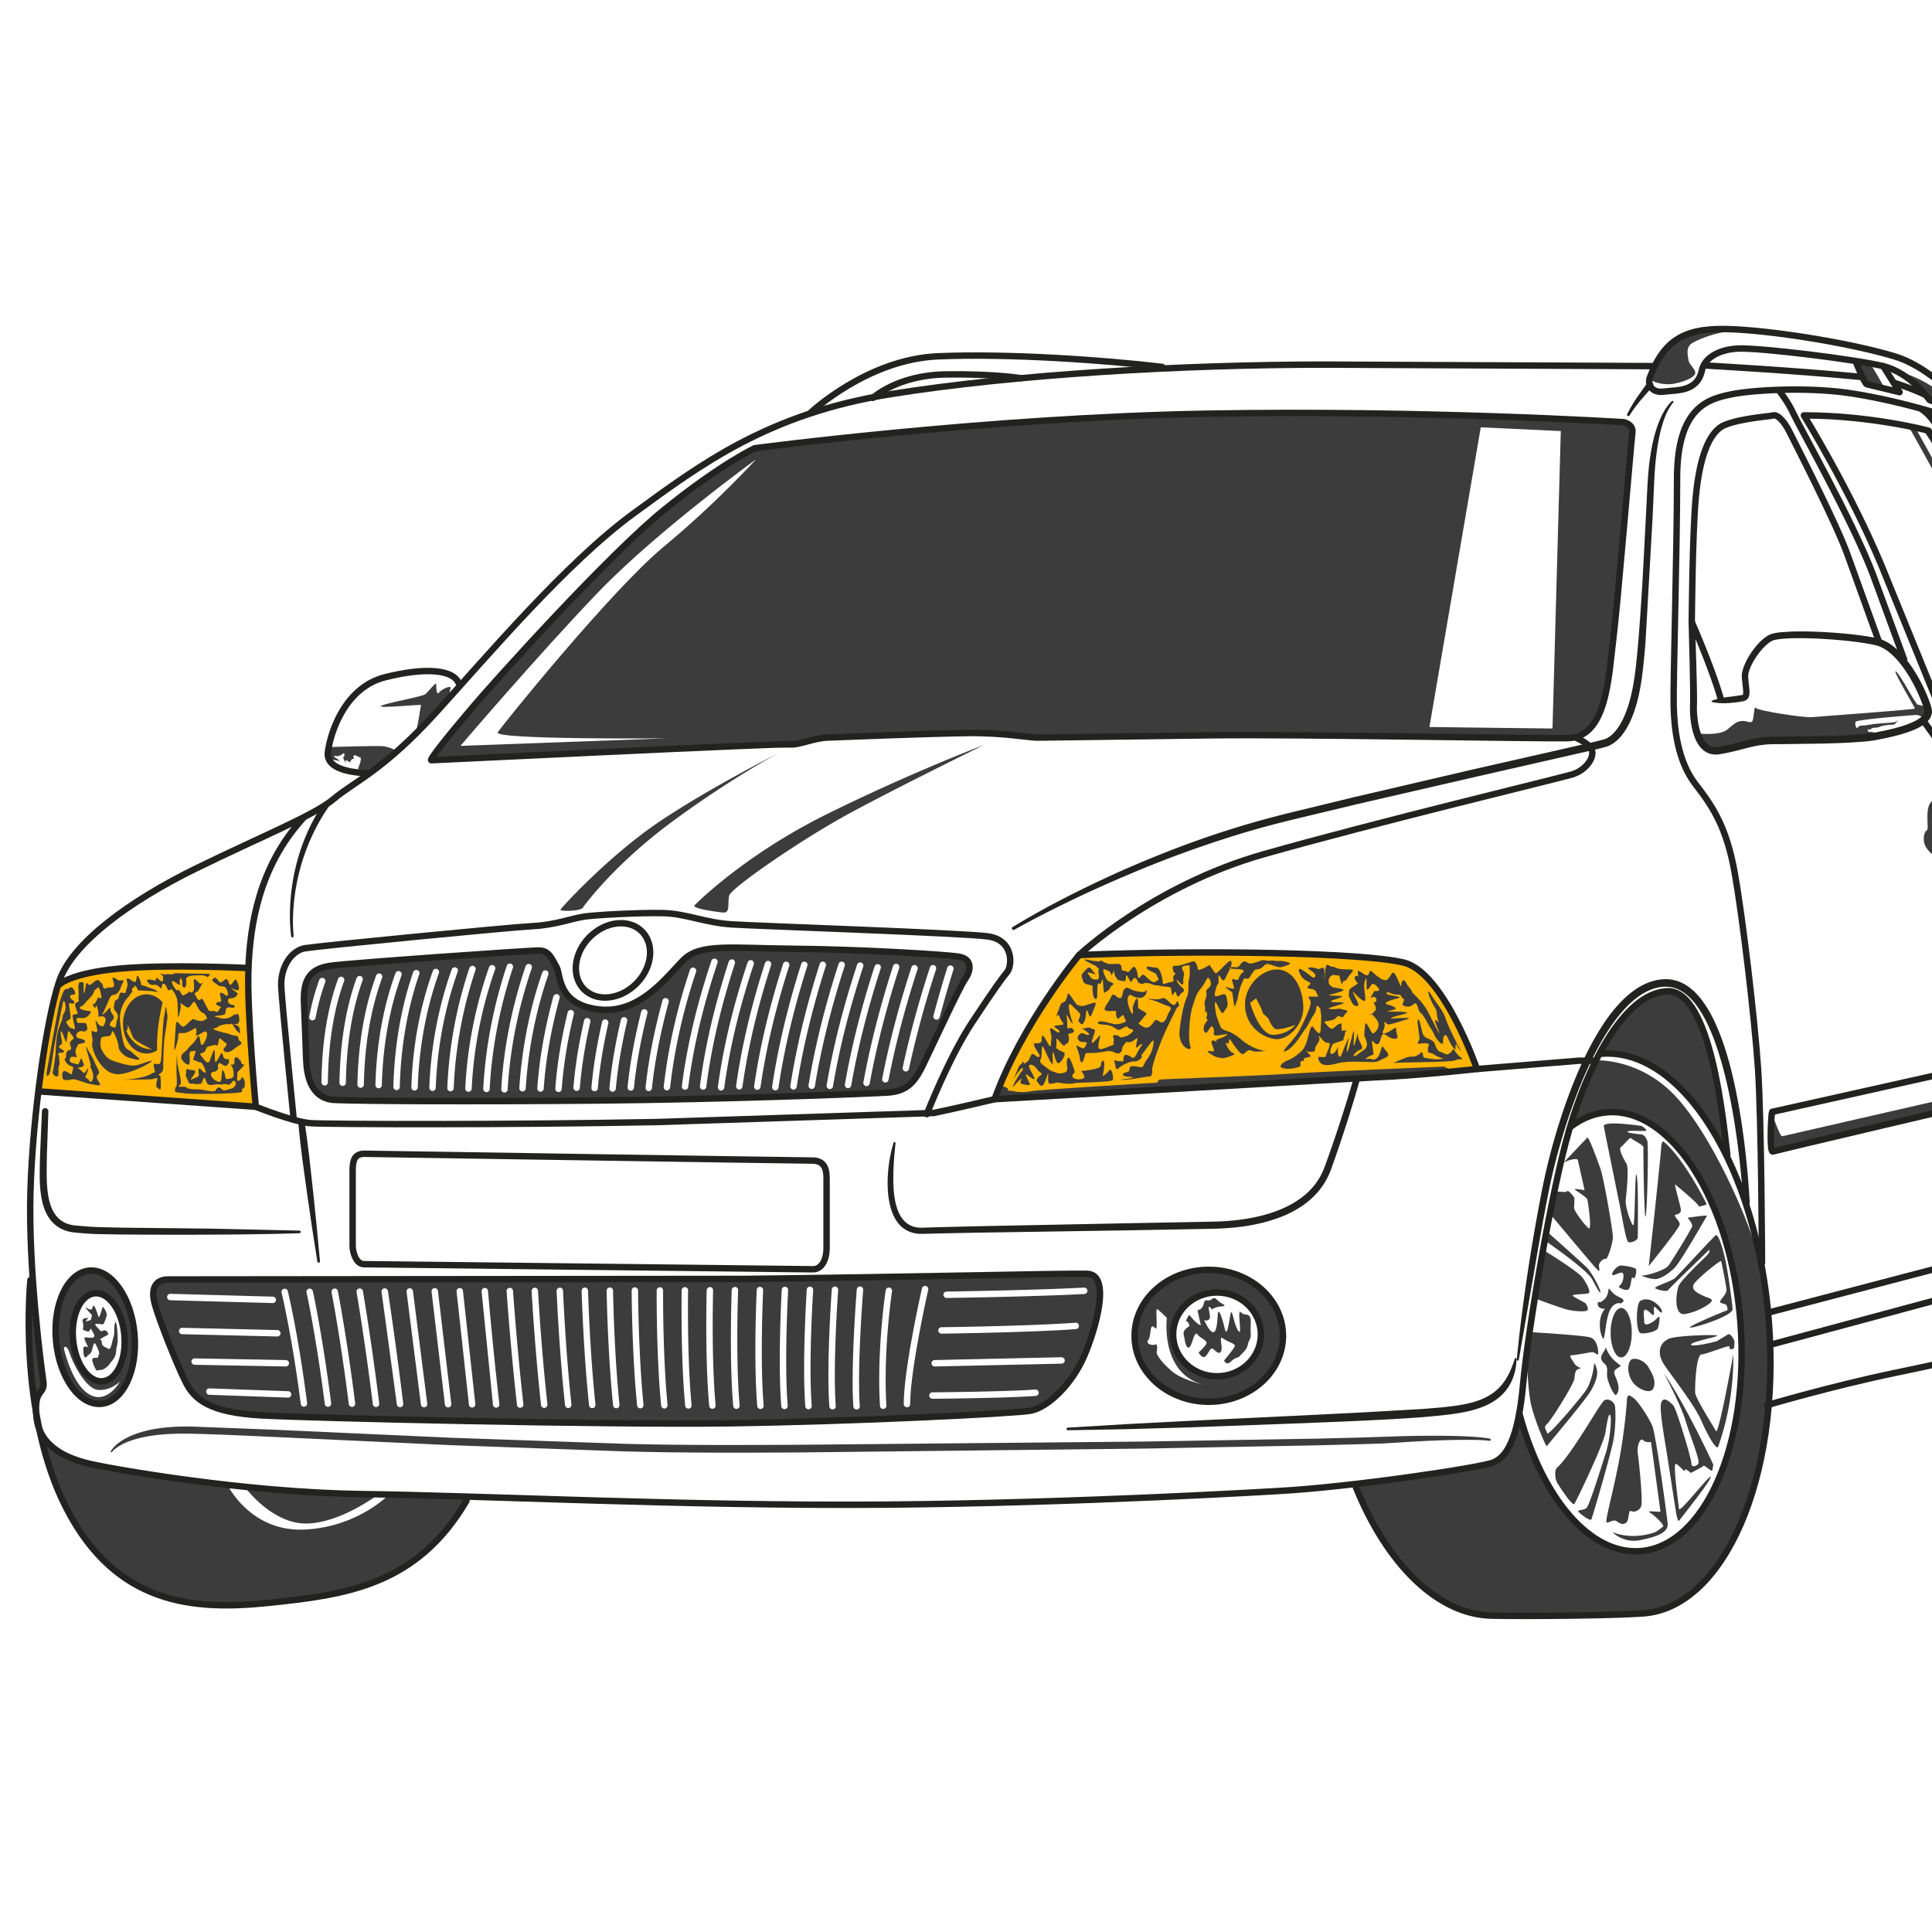 <svg xmlns="http://www.w3.org/2000/svg" width="853" height="853" fill="none" xmlns:v="https://vecta.io/nano"><style><![CDATA[.B{stroke:#222221}.C{stroke-width:2.835}.D{stroke-miterlimit:10}.E{stroke-linejoin:round}.F{stroke-linecap:round}.G{fill:#222221}]]></style><path fill="#fff" d="M-146-14h1269.12v903.09H-146z"/><path d="M25.594 433.976s-10.666 48-8.333 48.333 95.333 6 95.333 6-4.666-54-4.333-60.333c0 0-61.334-5-82.667 6zm451.499-12.667s-13.833 15.666-23.5 32.5-13.001 30.668-12.167 30.834 50.167-2.5 69.667-4.167 141.334-8.667 141.334-8.667-10.666-28.833-20.666-37.833-17.168-13.001-55.168-12.667h-99.5z" fill="#ffb400"/><g fill="#3c3c3c"><path d="M736.442 437.65c-17.158-.857-29.834 27.668-29.834 27.668s14.334-.834 29 9.998 26.834 34.5 26.834 34.5-4.168-29.332-6-37.666-6.668-33.834-20-34.5zm2.666 45.666c-15.668-16.166-34.334-15.166-34.334-15.166-2.666 5.334-11.666 29.834-11.666 29.834s6.334-6 17.834-6.834 21.166 7 30.666 16.834 19.5 34.166 23.166 49.332 6.5 49.668.834 73.668-16 44.666-32 51.666-29.5-2.666-42.166-15.666-20-42.5-20-42.5-3.5 10.166-5.834 15-7.834 6.666-19.5 8.834l-47.666 8.166c4.166 10.666 14.332 27.666 21.166 36.334s22.834 17.666 29.334 19.332 24.832 2.334 50.666 1.168 32.166.998 50.334-13.002 28.5-58.832 30.332-71.832 2.334-47.334-2.5-68.5-23-60.5-38.666-76.668zm-20.334 16.168c1.5-.5 8.168.166 8.168-.334s-2-2-2-2-17.334-2.666-16.834.168 5.834 28.834 7.166 35.5 2.666 15.498 3.834 15.666 4-.666 4-2.334.332-23.832-.5-27.332-.668 22.332-1.5 22.166-3.666-8.166-3.334-11.166 1.5-14 .334-16-3.668-6.502-2.5-7.334 4.166-4.668 4.5-4 5.666 3 5.5 4.166.332 33.666 1 30.334 1.334-32 .666-33.334-1-2.666-3-2.832-7-.834-5.5-1.334zm34.668 32.166c0-.5-10.334-20.666-19-27.666-.41-.332-1 1.166-1 2.5s-1.666 16.998-3 29.832l-2.5 22.668s13.498-16.666 13.666-18.334-3.166-3.998-1.834-4.332 2.5-.668 2.334-2.334-3-11.334-2.5-11 11.334 9.334 10.334 9.666 3.5-.5 3.5-1zm-28.334 31.5c-1.5-.166 4.166 2 6.5 1.5s5.166-2.334 7.834-5 14.166-22.834 14.166-22.834c.5-.5-8.5.834-8.5.834s2.334 2.666 2 3.834-8.834 15.166-10.5 17.332-10 4.5-11.5 4.334zm32.5-17.832c-.59.117-16.834 17.998-18.334 19.166s-8.666 3.5-8.5 4.166 5.168 1.834 5.668 1 18.166-17.832 18.166-17.832 1 .666-1.834 3.332-10.334 10-11.5 12.334-2.666 13.5 2.668 12.666 10.834-4.166 11.666-5.5-1.832-1.666-3.5-2.5-6.666-2.666-3.666-6 11.332-9.998 11.5-9.332 2.166 10.5 2.332 12.5-2.666 4.332-2.832 5.332 2.498.834 2.832 1.668.834 2.166 0 2.332-18 7.334-16 7.5 18.834-5.166 18.668-8.166-2.168-17.834-3.668-23.834-2.832-8.998-3.666-8.832zm8 49.666c.166-1 .166-2.668.166-2.668 0-.832-1.832-3.832-2.832-3.166l-5 3c-.834.334-11.334 2.834-11.334 1.5s12.5-3.5 11.5-4-16.5 0-20.5 1.166-7 5.666-2.666 12 13.166 17.502 16.166 24.334 6.832 13.5 7.5 11.5 7-18.666 6.666-40.666c0 0-6.498 36-7.666 33.834s-9-14.502-9.166-16.834.332-16.834 2.832-17 13.002-4.666 12.334-3.334 1.834 1.334 2 .334zm-25.666 51.334c1.5.5 4 4.166 4 2.832s2.5 1.168 2.5 1.168 5.498-2.668 5.666-3.168 3.668 2.668 3.834 2.168.5-2.668.5-2.668-11.834-25.834-21.834-40.334c0 0 7.334 13.5 9.666 21.168s6.5 17.498 5.5 18.832-3.166 1.502-3-.166-6.666-24.334-8-25.666-4.332-4.334-5.332-1.168 1.834 17.668 3 25.668l3.666 23.5c.166 1 .834 3.668 1.334 2.834s13.666-17.168 13.832-19.168-13.832 16.334-14 14-2.832-20.332-1.332-19.832zm-8.834 30s-9.334 3.998-19.166.166c0 0 4.666 5 12.166 3.5s12.5-3.334 12.166-7.334-5.166-38.998-6.666-42.832-6.5-11.334-8.5-12.668c-1.5-1-2.668-2.166-2.834 1.334s-1.332 15.832-3.832 28.5-5.668 24-5.168 25 2.834-1.5 4.5-.334 2.668 1.668 4.168.668.834-5.834 2.166-5.168 3.668 0 4.5-2.166-1-20-1.5-23.166 1-7.334 2.334-6 3.5.832 3.5.832l4.166 30.668c-.166.5-6.666-.666-4.666.5s6.498 5.498 5.832 6.166-3.166 2.334-3.166 2.334zm-30.666-10.502c-1.334 1.168-4.334.668-3.5 1.668s5.166 4.332 5.666 3.332 8.834-29.5 9.834-35.5.834-11.5.666-14-3-4.166-4.834-3-14.334 24.002-21 29.834c-.793.695-.998 4.5.334 6.666s6.668 10.334 7.5 9.168 12.832-26.166 13.666-31.334 1.5-9 2.168-7.834 0 10.668-2 16.834-7.168 23-8.5 24.166zm-26.334-67.166s.332 15.168 2 22 6.5 18.334 6.834 17.834 16.498-19.668 19.166-24 3.332-7.668 3-9.5-1.334-3.832-1.334-2.666-1 7.832-3.666 11.666-16.668 20.334-17 18.834-1.832-2.666-.166-4 11.832-17.5 12.166-20.168.334-3.832 2.166-4.332-.834-.168-2.166-2.334-2.668-3.666-1-3.666 7.334-1.168 8.666-1.334 2.666 1.668 2.834.834-.168-6.334-3.5-7.334-26.334-2.334-26.334-2.334l-1.666 10.5zm45.5 2.334c-1.27 2.539-.832 6.334 1.334 9.334s7.998 5.666 9.166 2.332-.834-6.498-2.5-9.332-6.834-4.668-8-2.334zm11.166-23.834c1.168.834 3 3.5 3 1.834s-5-7.168-9.5-4.668c-2.061 1.145-2.166 14.002.168 14.334s7-.834 7.5-2.166 1.5-6.668-.168-4.668-5.832 4.334-5.832 1.834-.834-6 .832-5.334 2.834 2.834 3.334 2.168-.5-4.166.666-3.334zm-15.666-18.334c-2.5 1.002-4.834 5-2.166 4s3.998-1.834 3.832 1-2.166 4.334-2.166 4.334 1.834 1.5 3.834 1.334 1.5-6.5 2.5-5.334 1.832-3 1.332-3.834-6.332-1.834-7.166-1.5zm-24.922-45.384a1.39 1.39 0 0 0-.244.219c-.111.132-.01.038.244-.219z"/><path d="M700.774 502.318c-.578.578-8.93 9.432-10.588 11.113 1.336-1 6.113-2.367 6.422-1.281.334 1.168 3 13.334 3 13.334s-5.334-1-4.166-.166 4.998 3.332 5.332 4.166 2.168 13.834.668 12.834-6.668-7.834-6.5-9.168.166-4.332.166-4.332-2.5-3.668-3.334-2.834-5.166-.5-5.166.5-2.166 9.5-2.166 9.5c.332.5 16.166 19.332 19.332 23s2.334 1.666 2.168 0 2.166-3.502 3-3.168 3.166-6.998 3.166-9.666-4-26.166-5.666-30.666-5.002-13.832-5.668-13.166zm-23.166 70.832c-.5 0 10.666 4 13.5 4.834s8.166 1.332 9.5.666-.666-3.334-.666-3.334-3.5-1.832-5.334-3 6.5-.666 7-1.5-.834-4-3-6.832-16.5-11.668-16.5-11.668-4 20.834-4.5 20.834zm5.834-29l-.5 4.166s17.666 12.166 20 16.5 3.5 6.5 3.666 5.668-3.5-8.334-6-10.834-17.166-15.5-17.166-15.5zm32.333 55.166c2.578 0 4.667-4.887 4.667-10.916s-2.089-10.916-4.667-10.916-4.667 4.887-4.667 10.916 2.09 10.916 4.667 10.916zm-8.696-24.642c-.916.639-1.887-.539-1.613 1.404.205 1.439 2.008 1.928 3.25 1.73-3.061 3.051-2.973 10.031-.811 13.459 1.629-3.971.758-16.041 7.369-15.951l-.166.334c2.941-1.158 1.529-2.18-.262-3.006-2.471-1.139-2.68-1.822-4.543-3.814-.576 3.123-.748 4.111-3.224 5.844zm8.548 28.31c-3.287-2.43-5.066-4.064-6.686-8.168l-.168.668c-.566 1.441-1.908 2.566-1.84 4.174.078 1.83 1.898 2.256 2.432 3.746.504 1.402-.107 3.523.328 5.121.637 2.34 1.854 5.781 3.572 7.482 2.434-1.768 1.035-5.787.102-7.9-1.482-3.359-.464-2.986 2.26-5.123zM533.942 560.9c-14.777.455-33 9.25-33 27.25s15.75 32.75 36 30.75 31-18.25 29.25-32.25-16-26.25-32.25-25.75zm-16.25 44.75c-4.5-3.75-7.25-7.5-7-8.75s.5-3.75-.75-3.25-4.25-.25-3-2 .75-5.5 1.75-6 2 3 2-1-.5-7.25.5-6.5 4 3.75 4 3.75-3.25 25.25 17.25 29.75c0 0-10.25-2.25-14.75-6zm22.25 2c-12.5 2.25-20.5-7-22.25-17s7.746-19.5 18.25-19.5c11.5 0 20 8.5 21 16.25s-4.5 18-17 20.25zm10.25-27.25c-3-.25-2.75-2.75-3-.25s1.25 10.5-.75 7-2.5-10.75-3.25-6.5-1.5 10-2.5 5.75-2.75-9.5-3-6.25-.5 8.5-2.25 8-3.75-5.25-3.75-5.25 1.25.5 2.25-.5-1.25-6.5.25-5.25 0 1.25 2.25.25 6-.25 3.25-1.75-3-3.5-4.75-2-2.75-1-3.5 2-2.75 2.75-2.75 2.75l1.5 6.75c-3.25-1.25-5-5.5-5.5-4.25s-1.5 2.5-.75 2.5 1.25 2 1.25 2c-2 1.5-3 2.25-2.5 4.25s.75 5.75 2.25 5.25 2.25-7.75 3.75-5.75 5 2.75 3.75 4.5-3.25 3.5-3.25 3.5 1.75 3.25 3.25 1.5 2-4 3.25-3 2.75 2.75 3.5.75-1.25-7 .75-5.5 5.25 2.25 5.25 3.25-4.75 6.5-4.75 6.5 1 2.5 3 .5 3.25-1.5 4-2.5 3-2.5 3.5-5 1.5-2 1.25-5.5 1-7.5-2-7.75zM90.941 619.9c8.25 6.25 39 4.5 66.5 6.25s120 2.25 166.25 2 110.75-2.25 130.75-5.5 30-36.25 31.25-46.75-4.5-13.25-7.75-13.5l-42.5.5-175.5 2.75-186.5-.75c-12.25.5-1.75 19.75 1.5 28.5s7.75 20.25 16 26.5zm326.982-49.666c.372-.006 37.49-.514 60.693-1.748.768-.063 1.449.559 1.49 1.34s-.558 1.449-1.34 1.49c-23.259 1.236-60.434 1.746-60.807 1.752-.793 0-1.426-.623-1.436-1.398a1.42 1.42 0 0 1 1.4-1.436zm-2.249 15.75c.396-.006 39.928-.518 59.159-1.996.772-.064 1.461.521 1.521 1.305s-.523 1.461-1.305 1.521c-19.321 1.486-58.942 1.998-59.341 2.004-.792 0-1.425-.623-1.435-1.4a1.42 1.42 0 0 1 1.401-1.434zm-3.004 14.5l55.977-1.25c.75.01 1.437.59 1.462 1.371a1.42 1.42 0 0 1-1.372 1.463l-56.023 1.25h-.021a1.42 1.42 0 0 1-1.417-1.396c-.014-.781.611-1.426 1.394-1.438zm-.989 14.25c.322-.004 32.354-.262 45.404-1.246.771-.066 1.461.525 1.52 1.307s-.525 1.461-1.307 1.52c-13.146.992-45.272 1.252-45.596 1.254a1.42 1.42 0 0 1-1.428-1.406c-.006-.784.623-1.423 1.407-1.429zm-4.621-45.896a1.41 1.41 0 0 1 1.695-1.068c.764.172 1.242.932 1.068 1.695-.079.352-7.965 35.273-7.965 50.436a1.42 1.42 0 0 1-1.417 1.418 1.42 1.42 0 0 1-1.417-1.418c0-15.481 7.707-49.618 8.036-51.063zm-16.019.848c.118-.773.845-1.313 1.616-1.186a1.42 1.42 0 0 1 1.185 1.617c-.039.258-3.959 26.141-2.485 50.447a1.42 1.42 0 0 1-1.329 1.502c-.029 0-.059.002-.087.002a1.42 1.42 0 0 1-1.414-1.332c-1.492-24.617 2.473-50.789 2.514-51.05zm-12.763-.401c.063-.781.755-1.359 1.528-1.297a1.42 1.42 0 0 1 1.298 1.527c-.028.336-2.728 33.848-1.499 51.285a1.42 1.42 0 0 1-1.314 1.514c-.034.002-.067.004-.101.004a1.42 1.42 0 0 1-1.413-1.318c-1.243-17.652 1.474-51.375 1.501-51.715zm-11.044.055c.058-.781.722-1.381 1.518-1.309.78.057 1.366.736 1.309 1.518-.023.33-2.411 33.182-1.064 51.191.059.781-.526 1.461-1.308 1.52-.036.002-.071.004-.107.004-.734 0-1.355-.566-1.411-1.313-1.363-18.219 1.039-51.279 1.063-51.611zm-11.044.055c.05-.779.68-1.381 1.507-1.32.781.051 1.373.725 1.321 1.506-.021.324-2.096 32.518-.632 51.102.062.779-.521 1.463-1.302 1.523-.038.004-.075.004-.113.004-.731 0-1.353-.563-1.411-1.305-1.48-18.788.609-51.184.63-51.51zm-11.044.056a1.4 1.4 0 0 1 1.495-1.334c.782.043 1.379.713 1.335 1.494-.018.316-1.779 31.854-.198 51.01a1.42 1.42 0 0 1-1.296 1.529c-.039.004-.079.004-.118.004-.729 0-1.35-.559-1.41-1.301-1.6-19.351.173-51.083.192-51.402zm-11.044.055a1.41 1.41 0 0 1 1.484-1.348 1.42 1.42 0 0 1 1.348 1.484c-.016.311-1.465 31.191.235 50.918a1.42 1.42 0 0 1-1.29 1.535c-.042.004-.083.004-.124.004-.728 0-1.347-.557-1.41-1.295-1.717-19.917-.258-50.986-.243-51.298zm-11.044.058a1.41 1.41 0 0 1 1.471-1.361c.782.029 1.392.688 1.361 1.471-.012.303-1.148 30.527.67 50.83a1.42 1.42 0 0 1-1.286 1.537 1.37 1.37 0 0 1-.128.006 1.42 1.42 0 0 1-1.41-1.291c-1.835-20.485-.69-50.887-.678-51.192zm-11.044.057c.023-.783.699-1.375 1.458-1.377a1.42 1.42 0 0 1 1.376 1.459c-.009.295-.833 29.865 1.103 50.74a1.42 1.42 0 0 1-1.28 1.543c-.045.004-.089.006-.133.006-.724 0-1.341-.551-1.409-1.287-1.953-21.047-1.124-50.787-1.115-51.084zm-11.044.059a1.42 1.42 0 0 1 1.416-1.391h.027c.783.014 1.405.66 1.391 1.443-.005.289-.518 29.203 1.538 50.652a1.42 1.42 0 0 1-1.276 1.547 1.57 1.57 0 0 1-.137.006c-.722 0-1.339-.549-1.409-1.283-2.071-21.611-1.556-50.683-1.55-50.974zm-11.043.056c.006-.777.64-1.404 1.417-1.404.794.006 1.424.645 1.417 1.428-.002.283-.202 28.541 1.972 50.566a1.42 1.42 0 0 1-1.271 1.551c-.048.004-.095.006-.142.006-.72 0-1.336-.545-1.408-1.277-2.189-22.178-1.988-50.585-1.985-50.87zm-9.632-1.361c.786 0 1.42.631 1.422 1.412.001.277.114 27.881 2.406 50.482a1.42 1.42 0 0 1-1.268 1.553c-.048.004-.097.006-.145.006-.718 0-1.334-.543-1.408-1.273-2.307-22.74-2.419-50.48-2.42-50.758a1.42 1.42 0 0 1 1.413-1.422zm-11.06.043h.021a1.42 1.42 0 0 1 1.417 1.396c.004.27.43 27.221 2.841 50.396a1.42 1.42 0 0 1-1.264 1.557 1.87 1.87 0 0 1-.148.006c-.717 0-1.332-.541-1.408-1.27-2.424-23.305-2.851-50.377-2.854-50.646a1.42 1.42 0 0 1 1.395-1.439zm-183.32 34.15a1.42 1.42 0 0 1-1.391-1.443 1.42 1.42 0 0 1 1.416-1.391h.027l40.25.75a1.42 1.42 0 0 1 1.391 1.443 1.42 1.42 0 0 1-1.416 1.391h-.027l-40.25-.75zm41.277 14.5c-.018 0-.034 0-.052-.002l-34.75-1.25c-.782-.027-1.394-.684-1.365-1.467s.668-1.43 1.467-1.365l34.75 1.25c.782.027 1.394.686 1.365 1.467-.027.766-.656 1.367-1.415 1.367zm130.982-48.605a1.42 1.42 0 0 1 1.456 1.377c.007.264.746 26.561 3.275 50.313a1.42 1.42 0 0 1-1.259 1.561 1.3 1.3 0 0 1-.152.008c-.715 0-1.33-.539-1.407-1.268-2.542-23.867-3.283-50.271-3.291-50.535-.022-.784.596-1.435 1.378-1.456zm-11.061.043c.768-.041 1.441.578 1.473 1.359.011.256 1.062 25.9 3.71 50.23a1.42 1.42 0 0 1-1.256 1.563c-.052.006-.104.008-.155.008-.714 0-1.328-.537-1.407-1.264-2.659-24.43-3.714-50.166-3.724-50.424-.031-.781.577-1.441 1.359-1.472zm-11.063.045c.771-.066 1.449.557 1.491 1.34.014.248 1.378 25.24 4.146 50.148.087.777-.474 1.479-1.252 1.564-.053.006-.105.008-.158.008-.713 0-1.326-.535-1.406-1.26-2.777-24.99-4.146-50.059-4.159-50.309-.043-.78.556-1.448 1.338-1.491zm-11.064.045c.785-.051 1.457.535 1.511 1.316.017.244 1.694 24.582 4.581 50.068a1.42 1.42 0 0 1-1.249 1.568c-.054.006-.107.008-.161.008-.711 0-1.324-.533-1.406-1.258-2.894-25.551-4.576-49.949-4.593-50.193-.054-.781.536-1.457 1.317-1.509zm-11.065.045c.756-.074 1.466.514 1.53 1.295.021.236 2.012 23.922 5.018 49.988.09.777-.468 1.48-1.246 1.57a1.5 1.5 0 0 1-.164.008c-.71 0-1.322-.531-1.406-1.254l-5.025-50.076c-.066-.781.513-1.465 1.293-1.531zm-11.066.045a1.42 1.42 0 0 1 1.551 1.27l5.453 49.912c.092.777-.465 1.48-1.242 1.572a1.56 1.56 0 0 1-.167.01c-.709 0-1.321-.531-1.405-1.252l-5.459-49.961a1.42 1.42 0 0 1 1.269-1.551zm-11.068.046c.785-.1 1.481.465 1.573 1.242 0 .002 2.607 22.293 5.891 49.834a1.42 1.42 0 0 1-1.239 1.576c-.058.006-.114.01-.17.01-.708 0-1.319-.529-1.405-1.25l-5.893-49.84a1.42 1.42 0 0 1 1.243-1.572zm-11.068.047a1.42 1.42 0 0 1 1.595 1.213l6.329 49.76a1.42 1.42 0 0 1-1.237 1.578 1.67 1.67 0 0 1-.172.01c-.707 0-1.318-.527-1.405-1.248l-6.323-49.719c-.107-.775.437-1.49 1.213-1.594zm-11.071.047a1.42 1.42 0 0 1 1.617 1.184c.032.211 3.283 21.297 6.768 49.686a1.42 1.42 0 0 1-1.234 1.58c-.059.008-.117.01-.175.01-.706 0-1.316-.525-1.405-1.244l-6.754-49.598c-.12-.774.41-1.499 1.183-1.618zm-11.071.047c.77-.127 1.506.381 1.642 1.152.035.203 3.601 20.643 7.205 49.613a1.42 1.42 0 0 1-1.231 1.582c-.06.008-.118.01-.177.01-.705 0-1.315-.523-1.404-1.242-3.595-28.896-7.149-49.271-7.186-49.473a1.42 1.42 0 0 1 1.151-1.642zm-11.073.051a1.42 1.42 0 0 1 1.665 1.115c.039.197 3.922 19.988 7.646 49.543a1.42 1.42 0 0 1-1.229 1.584c-.06.008-.119.01-.179.01a1.42 1.42 0 0 1-1.404-1.24c-3.713-29.457-7.576-49.152-7.615-49.348-.152-.768.348-1.514 1.116-1.664zm-11.074.049c.768-.17 1.521.314 1.689 1.078.042.189 4.243 19.336 8.087 49.475a1.42 1.42 0 0 1-1.227 1.586c-.062.008-.122.012-.182.012a1.42 1.42 0 0 1-1.404-1.238c-3.827-30.014-8-49.033-8.042-49.223a1.42 1.42 0 0 1 1.079-1.69zm-11.077.052c.757-.188 1.528.275 1.715 1.037.045.182 4.565 18.682 8.529 49.406.101.777-.447 1.488-1.224 1.588-.062.008-.123.012-.184.012-.702 0-1.312-.521-1.403-1.236-3.944-30.566-8.426-48.91-8.471-49.092a1.42 1.42 0 0 1 1.038-1.715zm-1.495 19.661a1.42 1.42 0 0 1-1.416 1.383h-.035l-42-1a1.42 1.42 0 0 1-1.383-1.451c.018-.783.67-1.377 1.451-1.383l42 1c.783.017 1.402.667 1.383 1.451zm-50.084-16.075c.021-.783.666-1.391 1.456-1.377l45.25 1.25a1.42 1.42 0 0 1 1.378 1.455c-.021.77-.651 1.379-1.416 1.379h-.04l-45.25-1.25a1.42 1.42 0 0 1-1.378-1.457zm536.283 64.727l9.539-.58c6.342-.406 12.689-.74 19.037-.92 3.174-.094 6.348-.129 9.52-.127 3.154.02 6.381.033 9.438.414l.057.006c.252.031.488-.141.533-.393a.48.48 0 0 0-.389-.561c-3.238-.588-6.393-.758-9.596-.961-3.193-.178-6.385-.24-9.576-.287-6.385-.082-12.764-.008-19.141.137l-19.068.633-19.08.475-76.367 1.291-152.755 1.424c-25.466.09-50.903.258-76.336-.428l-76.311-2.664-76.306-3.471-38.209-1.475c-6.407-.141-12.934.17-19.295 1.568-3.176.705-6.314 1.684-9.267 3.123-1.469.729-2.891 1.566-4.199 2.568-1.295 1.02-2.516 2.139-3.354 3.641a.3.3 0 0 0 .078.381c.13.102.317.076.418-.053l.023-.029c.443-.572 1.047-1.1 1.652-1.561.607-.473 1.254-.896 1.923-1.281 1.334-.775 2.75-1.408 4.202-1.941a37.29 37.29 0 0 1 4.447-1.344 49.93 49.93 0 0 1 4.57-.918c6.161-.973 12.433-1.143 18.741-.988 12.681.301 25.41.936 38.121 1.508l76.312 3.545 76.371 2.736c25.479.697 50.977.6 76.434.471l152.786-1.709 76.387-1.434 19.102-.504 9.558-.292z"/><path d="M157.608 486.152c19.5.332 85.667.5 136-.5l99.833-3.168c5-.332 10.167-3.998 14-11.832l17.166-36.168c2.334-4.332 5.334-10.832-.666-12.166s-81.333-3.834-95-3.834-21.834-1.332-31.167 9.668-19.833 18.498-32 17.332-15.833-6.166-18.833-14.832-4.667-11-9.167-11-73.5 3.666-87.5 6.166c-6.824 1.219-15.834 2.168-16.167 12.5s1 31.834 2.5 37.166 1.501 10.334 21.001 10.668zm262.427-59.853a1.42 1.42 0 0 1 .925 1.779c-1.99 6.305-3.927 13.006-6.095 21.088a1.42 1.42 0 0 1-1.368 1.051c-.122 0-.245-.016-.368-.049a1.42 1.42 0 0 1-1.002-1.736c2.179-8.123 4.127-14.861 6.13-21.207.235-.746 1.03-1.164 1.778-.926zm-7.65-.162a1.42 1.42 0 0 1 .904 1.789c-4.754 14.482-8.782 29.291-11.974 44.018a1.42 1.42 0 0 1-1.384 1.119c-.099 0-.2-.012-.301-.033-.766-.166-1.251-.92-1.085-1.686 3.212-14.822 7.266-29.729 12.05-44.303.246-.742 1.046-1.146 1.79-.904zm-8.168 0a1.42 1.42 0 0 1 .905 1.789c-5.413 16.527-9.731 32.973-12.835 48.873-.132.678-.725 1.146-1.389 1.146a1.33 1.33 0 0 1-.273-.027c-.769-.148-1.27-.893-1.119-1.662 3.125-16.016 7.474-32.574 12.923-49.213a1.42 1.42 0 0 1 1.788-.906zm-8.129-.545a1.42 1.42 0 0 1 .913 1.785c-5.645 17.492-10.026 34.65-13.022 50.996a1.42 1.42 0 0 1-1.393 1.162c-.085 0-.171-.008-.258-.023a1.42 1.42 0 0 1-1.139-1.65c3.02-16.467 7.431-33.746 13.114-51.355a1.42 1.42 0 0 1 1.785-.915zm-8.151.152c.745.24 1.153 1.041.912 1.785-5.757 17.779-10.141 35.188-13.03 51.74a1.42 1.42 0 0 1-1.395 1.174 1.59 1.59 0 0 1-.246-.021 1.42 1.42 0 0 1-1.152-1.641c2.912-16.684 7.329-34.221 13.126-52.125a1.42 1.42 0 0 1 1.785-.912zm-7.719-.773c.744.244 1.148 1.045.904 1.789-6.135 18.664-10.503 35.965-13.355 52.891a1.42 1.42 0 0 1-1.396 1.182 1.36 1.36 0 0 1-.237-.02 1.42 1.42 0 0 1-1.162-1.633c2.876-17.068 7.278-34.504 13.457-53.305a1.42 1.42 0 0 1 1.789-.904zm-8.172-.334c.745.24 1.152 1.041.91 1.785-5.994 18.461-10.427 36.352-13.175 53.174-.113.695-.715 1.189-1.396 1.189-.076 0-.153-.006-.23-.02-.772-.125-1.297-.854-1.17-1.627 2.771-16.965 7.237-34.996 13.276-53.592.241-.743 1.039-1.155 1.785-.909zm-8.34-.004a1.42 1.42 0 0 1 .92 1.781c-5.919 18.557-10.253 36.543-12.882 53.457-.108.699-.712 1.199-1.398 1.199a1.38 1.38 0 0 1-.22-.018c-.773-.119-1.303-.844-1.183-1.617 2.651-17.059 7.019-35.188 12.981-53.883a1.42 1.42 0 0 1 1.782-.919zm-8.169.002c.746.236 1.158 1.033.921 1.779-5.938 18.674-10.229 36.771-12.749 53.793a1.42 1.42 0 0 1-1.4 1.209c-.069 0-.14-.006-.21-.016a1.42 1.42 0 0 1-1.194-1.609c2.544-17.172 6.867-35.418 12.853-54.236.236-.744 1.031-1.16 1.779-.92zm-7.995.002c.745.238 1.154 1.037.914 1.783-5.968 18.521-10.238 36.537-12.694 53.549a1.42 1.42 0 0 1-1.4 1.217c-.067 0-.136-.006-.204-.016-.775-.111-1.313-.83-1.2-1.605 2.478-17.168 6.785-35.342 12.802-54.014.239-.744 1.037-1.155 1.782-.914zm-7.999-.334a1.42 1.42 0 0 1 .913 1.785c-6.012 18.598-10.269 36.676-12.653 53.732-.099.709-.706 1.221-1.401 1.221a1.33 1.33 0 0 1-.198-.014 1.42 1.42 0 0 1-1.207-1.6c2.407-17.219 6.701-35.457 12.763-54.211a1.42 1.42 0 0 1 1.783-.913zm-9.445.566c.248-.742 1.049-1.146 1.793-.895s1.144 1.051.895 1.793c-6.329 18.938-10.707 37.266-13.014 54.48-.095.711-.703 1.229-1.402 1.229-.063 0-.126-.004-.19-.014-.775-.104-1.32-.816-1.216-1.592 2.328-17.39 6.747-35.895 13.134-55.001zm-6.552-1.232a1.42 1.42 0 0 1 .909 1.787c-6.283 19.324-10.41 37.139-12.616 54.459-.092.717-.701 1.238-1.404 1.238a1.38 1.38 0 0 1-.181-.01 1.42 1.42 0 0 1-1.228-1.586c2.229-17.5 6.395-35.484 12.733-54.979.242-.743 1.038-1.153 1.787-.909zm-7.653-.328a1.42 1.42 0 0 1 .893 1.795c-6.41 19.072-10.757 37.508-12.918 54.795a1.42 1.42 0 0 1-1.404 1.242 1.34 1.34 0 0 1-.178-.012c-.776-.096-1.328-.805-1.23-1.582 2.185-17.475 6.573-36.096 13.043-55.346.248-.742 1.05-1.14 1.794-.892zm-11.256 4.851c.249-.74 1.047-1.139 1.796-.891a1.42 1.42 0 0 1 .892 1.795c-5.669 16.855-9.529 34.043-11.474 51.09-.082.723-.695 1.256-1.406 1.256-.054 0-.108-.002-.163-.008a1.42 1.42 0 0 1-1.247-1.57c1.966-17.242 5.87-34.629 11.602-51.672zm-12.147 13.539c.204-.756.978-1.201 1.738-.998s1.202.982.998 1.738c-3.742 13.844-6.157 26.283-7.386 38.025-.076.729-.691 1.27-1.407 1.27a1.23 1.23 0 0 1-.149-.008 1.42 1.42 0 0 1-1.262-1.557c1.244-11.894 3.686-24.478 7.468-38.47zm-9.392 4.955a1.41 1.41 0 0 1 1.719-1.031c.76.189 1.221.959 1.031 1.719-2.979 11.92-4.927 22.689-5.952 32.926-.073.73-.689 1.275-1.408 1.275a1.17 1.17 0 0 1-.144-.008c-.778-.078-1.347-.771-1.269-1.551 1.039-10.373 3.01-21.275 6.023-33.33zm-8.951 3.526c.178-.762.935-1.234 1.703-1.057a1.42 1.42 0 0 1 1.057 1.703c-2.517 10.752-4.158 20.529-5.019 29.889-.067.736-.686 1.287-1.409 1.287-.044 0-.088-.002-.132-.006-.779-.07-1.354-.762-1.281-1.541.872-9.49 2.535-19.394 5.081-30.275zm-8.318.99c.174-.762.933-1.246 1.696-1.066.764.174 1.241.934 1.067 1.695-2.338 10.275-3.857 19.666-4.646 28.711-.064.738-.684 1.293-1.41 1.293-.042 0-.083 0-.125-.004a1.42 1.42 0 0 1-1.289-1.535c.8-9.176 2.34-18.692 4.707-29.094zm-6.258-1.66c.764.174 1.241.934 1.067 1.695-2.366 10.396-3.884 19.934-4.641 29.156a1.42 1.42 0 0 1-1.41 1.301 1.18 1.18 0 0 1-.118-.006c-.779-.063-1.36-.748-1.296-1.527.767-9.357 2.305-19.023 4.701-29.553.174-.762.932-1.246 1.697-1.066zm-7.243-3.557a1.42 1.42 0 0 1 1.046 1.709c-2.847 11.813-4.604 22.664-5.371 33.174-.054.746-.676 1.314-1.411 1.314a1.84 1.84 0 0 1-.105-.004 1.42 1.42 0 0 1-1.31-1.518c.778-10.664 2.558-21.666 5.441-33.631.183-.759.945-1.227 1.71-1.044zm-8.008-5.998c.206-.756.986-1.203 1.739-.996a1.42 1.42 0 0 1 .995 1.74c-3.793 13.926-6.147 27.381-6.996 39.99-.051.75-.673 1.322-1.413 1.322-.031 0-.063 0-.096-.002a1.42 1.42 0 0 1-1.319-1.51c.862-12.798 3.248-26.438 7.09-40.544zm-4.893-10.594c.257-.738 1.068-1.131 1.805-.871a1.42 1.42 0 0 1 .871 1.805c-5.438 15.598-8.892 32.977-9.986 50.258a1.42 1.42 0 0 1-1.413 1.328c-.029 0-.06-.002-.091-.004-.781-.049-1.374-.723-1.324-1.504 1.109-17.533 4.615-35.174 10.138-51.012zm-5.525-3.718a1.42 1.42 0 0 1 .881 1.801c-5.979 17.434-9.659 35.965-10.644 53.59a1.42 1.42 0 0 1-1.414 1.338c-.026 0-.053 0-.08-.002a1.42 1.42 0 0 1-1.336-1.494c.999-17.881 4.73-36.676 10.792-54.352.255-.739 1.064-1.131 1.801-.881zm-8.343-.168c.742.248 1.144 1.051.895 1.793-5.816 17.395-9.361 35.92-10.25 53.576a1.42 1.42 0 0 1-1.415 1.346c-.023 0-.048 0-.072-.002-.782-.039-1.384-.705-1.344-1.486.901-17.91 4.495-36.697 10.394-54.332.247-.745 1.05-1.143 1.792-.895zm-7.811.673c.737.26 1.125 1.07.863 1.809-5.956 16.852-9.534 35.084-10.347 52.727-.035.76-.662 1.352-1.415 1.352-.021 0-.044 0-.066-.002a1.42 1.42 0 0 1-1.351-1.48c.825-17.916 4.458-36.43 10.507-53.541.259-.74 1.071-1.128 1.809-.865zm-8.685.327a1.42 1.42 0 0 1 .888 1.799c-5.592 16.506-8.92 34.555-9.626 52.195-.03.764-.658 1.361-1.415 1.361-.02 0-.038 0-.058-.002-.782-.031-1.391-.689-1.359-1.473.716-17.908 4.096-36.232 9.772-52.992a1.42 1.42 0 0 1 1.798-.888zm-7.809.675c.736.264 1.12 1.074.855 1.813-5.73 15.98-9.092 33.736-9.721 51.348-.027.764-.655 1.365-1.415 1.365h-.052c-.782-.027-1.394-.686-1.365-1.467.639-17.9 4.057-35.951 9.885-52.203.264-.738 1.075-1.119 1.813-.856zm-8.331.668c.736.266 1.118 1.076.853 1.813-5.566 15.436-8.792 32.895-9.325 50.492a1.42 1.42 0 0 1-1.416 1.375h-.044a1.42 1.42 0 0 1-1.374-1.461c.543-17.893 3.826-35.654 9.493-51.367.264-.736 1.079-1.119 1.813-.852zm-8.683.495c.739.256 1.131 1.064.874 1.803-5.202 14.992-8.178 32.211-8.604 49.795-.019.771-.649 1.383-1.416 1.383h-.035a1.42 1.42 0 0 1-1.383-1.451c.433-17.873 3.462-35.391 8.76-50.656a1.41 1.41 0 0 1 1.804-.874zm-7.809.507a1.42 1.42 0 0 1 .843 1.818c-5.259 14.342-8.262 31.1-8.686 48.465-.019.771-.649 1.383-1.416 1.383h-.035a1.42 1.42 0 0 1-1.383-1.451c.431-17.672 3.494-34.744 8.857-49.373.271-.732 1.084-1.109 1.82-.842zm-8.546 1.045a1.42 1.42 0 0 1 .844 1.818c-5.038 13.764-7.758 29.646-8.084 47.205a1.42 1.42 0 0 1-1.416 1.391h-.027a1.42 1.42 0 0 1-1.391-1.443c.331-17.873 3.109-34.066 8.256-48.127.268-.736 1.08-1.111 1.818-.844zm-8.626 1.119a1.42 1.42 0 0 1 .849 1.816c-4.629 12.768-7.118 27.994-7.397 45.256a1.42 1.42 0 0 1-1.417 1.395h-.022a1.42 1.42 0 0 1-1.395-1.439c.284-17.578 2.83-33.113 7.567-46.178.266-.736 1.074-1.119 1.815-.85zm-8.16.336a1.42 1.42 0 0 1 .841 1.82c-4.566 12.428-6.98 27.477-7.174 44.729a1.42 1.42 0 0 1-1.417 1.402 1.42 1.42 0 0 1-1.417-1.434c.197-17.576 2.669-32.943 7.348-45.676.269-.733 1.08-1.112 1.819-.841zm-14.555 17.512c1.101-5.775 2.581-11.215 4.401-16.17a1.42 1.42 0 0 1 1.818-.842c.735.27 1.112 1.084.842 1.818-1.766 4.811-3.205 10.102-4.276 15.725a1.42 1.42 0 0 1-1.391 1.152 1.63 1.63 0 0 1-.268-.025c-.768-.146-1.273-.888-1.126-1.658zM319.441 402.9c3 .25 1.75-4.25 2.5-7.5s31.75-24.75 53.5-36.5 59-30 59-30-33 12.5-69.75 30.75-58 40-58 40c-1.5 1.5 9.75 3 12.75 3.25zm-28.5-40c-22.25 15-43.25 38-43.5 38.75s8.25.75 9.75-.75c0 0 13.25-18.75 39.75-38.25s47-30.25 47-30.25-30.75 15.5-53 30.5zM40.608 560.818c-6.9-.281-18.666 13.168-16.333 31.334s12.334 28.332 20.167 27.166 17.167-14.834 14.5-32-10.168-26.168-18.334-26.5zm2.334 56c-10.167-1-14.667-21.166-14.667-21.166-.334-1 1.167-2.334 2.5 1.832s7 15.668 12.5 16.168 9.667-3.668 9.667-3.668-3.833 7.168-10 6.834zm1.667-6.666c-6.5.332-11-8-12.667-18.668s3.782-19.135 9.833-20c5.833-.834 11.167 6 12.667 17.5s-3.333 20.834-9.833 21.168zm.333-17.5c0-1.834-1.833-.666 0-1.834s2.999-1.332 2.833-2-.999-1.5-1.666-1.5-1.334 1-2.167-.166-3.001-2.668-1.167-2.668 2.834.668 3.167-.332 1.001-2.168 1.167-3.5-1.668-4.168-1.834-3.5-1.5 5.334-1.833 4.166-1.833-5.834-2.333-4.666-.501 1.666-1.334 1.5-2.5-1.334-1.833-.5 2.667 3 2.667 3l-.5 2.166-2.334.666 1.167-1.666c-2.167.334-2.833.332-2.333 2.166s-.334 3 .166 3.168 2.334 1.166 2.667.5.667-1.5 1-.5 2.167 2.832.667 3.332-3.834-.498-3.834.334 1.667 4 1.667 4-2.167-1-2.167.666.166 4.834 1.5 3.5 2.001-1.5 2.334-2.832.834-4 1.5-2.834 2.167 4.166 1.5 4.834.5 1.332-1.5 1.332-1.333 1.334-1 2.5 1.5 3.168 1.5 3.168 1.332-.334 2.166-.334 3-1.5 3.667-2.666 2.666-2.5 2.833-5.5.5-1.668.667-4.5-.501-10.168-1.167-8 .001 4.334-.666 6.166-1.001 6-2.334 5.166-2.833-1-2.833-2.832zm-30.5-27.5c-.333-1.666-2 17.832-1.666 31.832s3.332 20.834 3.499 20 2.833-3.5 3.333-5.166-5.166-46.666-5.166-46.666zm119.833 110.166c-23.5 1-33.5-19.166-33.5-19.166l-43-6c-12.167-2.168-25-5.168-29.5-7.668s-9.833-6.332-9.833-6.332 8.5 31.5 18.5 43.332 28.501 29.166 57.667 29.5 61.499-6 75.666-12.666 29.001-22.332 29.334-23.166 6.5-12.168 6.5-12.168l-34.5-1s-13.834 14.334-37.334 15.334zm32.5-15.334l-58.166-2.832s11.666 15.666 26.666 15.5 31.5-12.668 31.5-12.668zM64.691 439.025c-5.73 0-10.375 5.85-10.375 13.063s4.645 13.063 10.375 13.063c1.694 0 3.289-.521 4.701-1.428-.285-7.113.805-14.189 2.406-21.133-1.857-2.205-4.353-3.565-7.107-3.565zm-8.696 16.538c-.105-.26-.164-.445-.179-.537 0 0 .625-.5.625-1.5s-.5-1.875 0-.875 1.625 3.875 2.375 5.5 8.25 5.125 8.25 5.125c-7.035-.11-10.299-5.827-11.071-7.713zm10.696-20.788c.75.25.875 0 1.875 0s1.875 1.25 2.5 1.5.125-1.5.875-1.875 1.5.875 1.875 2 1.375.875 1.625.375 1.75 1.625 2.375 3.25.375 2 .5 2.375.25 3.875.25 6.125 1.625-3.75 1.125-5.125 1.875 1 3 1.375 2-1.75 2.75-2.375 1.625 2.5 2.875 3.875 1.875.625 2.75 2.5.5.5-.625 1.5-3.75.25-4.625-.25-2.375 1.375-3.625 2.5-1.875.625-1.875.625l-1.875-1.875c-.625-.625-.75.625-.875 2.25l-.625 9.5c-.125 2.375 1.875-3.875 1.75-5.75s1.75-.875 3.125-1.25 3.375-1.375 4.125-2 1 1.125.625 2.75 3.125-1.5 4.125-1.375 1.125 2-.5 4.875-1.625-.75-2.125-2.375-.875.875-3.125 3-1.75 2.125-3.375 3.5-1.5 1.5-1.5 2.5 1.625 2.875 2.875 3.125.75-3 .75-4.5.625-1.375 2.25-1.5l.476-.035-.601 2.16-.625 1.625s2.25 1.125 3.25 1.25 2 2.75 2.375 4-1.125.375-2.25-1-.875 1.625-.75 2.5-1.625 1.375-3 2 .125-.75 1.125-2.625-1.125-1.125-2.75-1.75-.625 1.5-1.125 1.875.625 2.25 1.125 3.625 1.625.5 2.75.875 1.75 0 2.5 0 1-1.75 1.5-2.5.875 1.125 1.5 2.25 2.5.75 3.625.5 2.125.25 3.25 0 1-.125 1.875 0 1.125.375 2.125-.875.625-.625 1.375-.5.5 2.25-.75 2.875-1.875.625-3.125 1-1.25.125-2.5-.875-1.875.875-2.375 1.25-2.25.125-4.875-.375-4.125-.25-5-.375-1.875-.125-2.75-.75-1.125-.125-2.875-.375 0 0 .375-1.5-1.25-6-1.625-10.375-.125-.625-.25 2.5.375 8.75 0 9-.625 1.25-.75 2.125 2.25.875 4.75 1.25 24.25.25 24.875-.75-.75-.625.375-1.375.875-1.125.875-2.625-.375-1.25-.875-2.25-.5 1.125-1.75 1.375-.625-1.25-.625-2.75-.125-.75 2-3-.125-.875-.25-2.125-.875-1.25-1.625-2.25-1.5.625-1.5.625.5 2.5-.75 2.375-.625.25-.25.875.75 2 .75 3.625-1.75 1.75-2.875 1.875-.625-1.875-1.625-3.5-.625 2.75-1.125 4.25-4.25-.75-4.375-2.625 1.75-.75 2.75-2.125-.25-1.125.5-2.625 2.625 2 4 .375.25-1.75.625-2.375-2 .875-2.625-1.75-1.375.5-2.625 2.25-.875-1.25-1-3.75-1.125.875-2.125 3.625-3.25-1.375-4.125-2.375 1.375-.375 2.125-2 .375-1.625 2.875-2.125 1-.625 1.875-.125.875-1 1.25-2.5 1.75.875 2.875 1.375.125 1.5-.625 2.375.375 2.125 2.125 1.625 2.25-1.5 4.625-2.875-.25-1.375-.375-3-2.125-1.125-3.5-1.75-3-.75-6.125-1.75-.375-.875.5-1.625 1.375-.75 3-1.125 2.25.25 2.875-.25 1.875 2.875 3.25 3.75.5-.25.5-1.375-.875-1.625-2.25-2.125 0 0 1.125-.25 1.125-2 .75-3.5-.625-.5-1.5-.625-1.25 1.125-3.5 1.625-2.75 0-5-.5 2.25-.625 3.375-1 .5-1.625 1.125-2.75 3.25.125 3.625-.625-.75-1-1.5-1.125a1.8 1.8 0 0 1-1.375-2.125c.25-1.125 2.625-.125 3.75-1.75s0-1-1.75-2.875 0 0 1.625.375 1.375-1.375.5-3.5-1.125-.875-2.375.625-1.25-.5-1.875-1.5-1.125-.25-2.375.625-1.25.125-2.125-.875-1.25-1.125-2.125-.25 1.25 1.75 2.125 2.5 1 .625 2.5.75 2.25 2.75 2 3.75-.75 0-2.375-.75-1 .5-.625 2.625-1.5.75-2 1.625.75 1.25 1.625 1.625-.25.75-.75 1.875-1.75 0-1.75 0-2.125.375-2.5-.125-1.625-2.875-2.5-4.625-1.5 1.625-2.875-1.125-1.125-1.5.125-2.5 1.375-2.125 2.25-3.5 0 0-.75-.125-1.125-1.25-2.375-1.875.25 3.75-.75 5.25-1.875-.5-2 .25-.625.5-1.875 1.375-1.5-1.375-2.375-2-.625.375-1.125-.125-1.875-2.125-2-3.5 2 .625 3.125 1.125-.5-1.75.875-3c0 0 .75 1.875.5 2.375s.25 2 1 1.875 1-2.125.75-3.375 1-1.5 1.75-1.75 5.25-.375 5.875-.25 1.875.75 1.875.75 1.375-1.25.875-1.375-14.25-.25-14.75-.375-1.625.75-2.875.5-2 .375-3.375-.125-.25.5.125.625.375 1.25.25 2.25-1.375 0-2.25-.875-1 1-1 1-3.125-.875-3.625-.375.875 1.875 1.625 2.125zM21.816 474.15c.625-1 1.75-10 2.125-12.125s2.625-13.625 3.25-16.5.5-3.125.875-3.5 1.25 1.75.75 3.875-1 1.375-1.125 2.875-.875 2.375-2 6.25-1 9.5-1.25 11.125-.75 5.75-1.125 7 1.375 2.25 2 2.125.5-2 .5-3.25.5-2.25.5-2.25-.125-3-.5-4.125.625-.625 2-1-.25-1.125-1.375-1.875.5-1.5.875-1.875-.625-3.625-.5-5.25 1.625 2.5 2.125 4.125.875-3.75 1.125-4.375 1.625 1.625 2.25 2.375-.5 1.375-.5 1.375-1.125.875-.875 1.875.875 2.25 0 2.5-1.625.625-1.75 2 .125 1.75-.5 1.75.625 2.875 2.625 3.375.375 2 .5 3.25-1.875-.75-3.25-1-1.25 3-.625 3.625 2.875.25 4.125 0 5.75 1.75 7.375 2 2.375.5 4 .625.125-1.375-.375-2.5-.625-1.5.375-2.375-.875-3.25-1.75-5.5-2.5-4.375-3.5-6.5 1.375 5.75 1.75 7.25-.25 1 0 1.625.875 1.625 1.125 3 0 2.875-.75 3.375-1.25-1-1.25-1-1.625-.75-1.375-1.25.75-1.25 1.125-2.875-.625.25-1.25 1.125-1.75-1.375-3-1.75 1.625-.375 2.25-1.125-.375-1.625-.625-2.875-.875.375-1.25 1.5-1.25.375-2.75.125-1.625-1.375-1.125-2.375 3.125.125 2.875-.5-1.25-2.25 0-4.25c.667-1.066.552-1.277.526-1.301.024.016.168.064.724-.074 1.5-.375 2.375-.375 2.375-1.125s-1.875-1.125-2.75-1.375-1.125-.75-1.125-1.375.75-1.5 1.75-1.75 1.625.625 2.625-.25.25-1.875.125-2.75-2.125-.625-3.25-.625-1.125-1-1.125-1.75 2.375-.375 2.875-.375 1.75-.625 1.75-.625 1.125-.875 1.625-1.875-1.75-.375-4-1.375.125-.875 1.5-2.75 2.875-2.625 3.75-4.625 1.375-1.625 2-2.25 1.5 3.75 1.5 4.5-.625 0-1.25-.125-.875 2.375-2.25 3 0 0 .125 1 .75.5 1-.25 1 1.875 1 3.75 0 .75.625.875 1.625-.375 2.25.5.25 1.75-.375 3.25-2.375.125-3.375-1.625.375 2.75.375 4.125-2.5 0-2.5 0 0 2 .25 2.75.25 2.125 0 2.875.5 3.625 1.625 5.875 4.625 8.125 10.25 7.75 14-5 14.375-5.75-4.75 1.5-7.125 1.875-7.375-1.125-10.125-2.125-3.875-3.125-4.75-4.75-.625-3.875-.375-4.875 1.5-1 2.875-1.125 1.625-.5 2-2 2.875 4.5 2.875 6.5 2.5 3.875 3.25 4.375 5.375 1.875 5.875 1.375-2.25-2.125-3.125-3.125-1.125-.625-2.375-1.625-2-4-2.875-11.375 3.625-11.5 3.625-11.5l1.375-2s.625.5.25-.625.625-1.375 1.125-2.125 1.5 1.875 1.5 1.875l5.25.25c2.5.125 4.25 1 3 0s-3.5-1.375-4.75-2-1.875-.25-2-.625-.5-2.375-1.375-3.75-.625 2.125-1.375 2.375-2.5-1.625-3.375-1.5.125 1.875 0 2.875-.625 1.875-.75 3-2 0-2.5.5-.375 2.625-1.5 3-.875 1.25-1.25 2.875 1.25 2.375 1.625 3.75-.25 1.5-.625 4.125-1.125 1.25-2.125 1-1.125-1 .5-2.75-.75-2.75-.875-4.375 0-1.375-2.375 1-.875.5 1.125-4.375 2.125-2.625 3.875-3.875 1.625-2.875 2.75-4.75-1-1-1.625-1.125-1.75-1.25-2.625-1.25.75 2.375.375 3.625-1.75.25-3.375 1-1.25-.875-1.75-1.75-.875-.625-1.25-1.375-1.375-.625-3 .875-2 .5-2.5 0-.625 2.125-1.125 4-.375-2.125-.375-3.5-1.125-.625-1.625-.875-.75 2-.75 2 .25 2 .125 4 .125 1.625.125 2.125-1 .875-1.5 1.125.375 3 .875 4-.875.875-1.625 1-.5.875-.25 2.375.75 2.875.75 3.75-1.125-.125-1.75-.125-1.125-1.125-1.875-2.125 1-1.25 1.5-1.875 0-2.5-.375-5.5 1-.5 2-1.5-1.125-1.25-1.5-2.5.125-1 1.5-1.25.125-2.5-.75-3.125-1.625 1-2.375.625-1.625 1.625-1.625 1.625-1 2.5-1.5 4.25-5.125 27.5-5.625 30.375.5 2.25 1.125 1.25zm31.375 2.625l.332-.004-.332.004z"/><path d="M69.441 476.65c-.5 1.25-.625 3.5-.125 3.5s1.375 1.75 1.625.375-.125-5.5-.125-5.5-1.375-.375-.375-.875 1.75-1.5 1.625-3 .375-12.625.625-13.5 1.125-7.25 1.25-8.25-.75-6.125-.875-4.5-.625 4-.625 4c-.5 1.125-1 16.375-1.375 19.375s-2.75.5-3.125 1.75.875 3 .25 3.5.125-.5-1.75.75c-1.832 1.223-8.196 2.439-12.918 2.496l13.543-.246c1.125-.25 2.875-1.125 2.375.125zm396.375-26.75c.07-.07.224-.408.422-.896-.318.494-.522.998-.422.896z"/><path d="M458.691 466.65c-1.25.375-2.5-2.375-3.375-.875s-.875 2-1.25 2.5-1.875 1.375-1.875 1.375-.625-1.625-.875-.5-1 .5-1.625 2.125c-.459 1.195-1.66 3.803-2.265 5.004 1.028-1.582 3.935-5.553 4.14-4.629.25 1.125-.75 1.625-.75 1.625-1.875 2.75-4.375 7.25-3.5 6.5s3.375-3.875 3.625-3.375-1.375 1.875.5 2.25 3.5.75 3.25 0-2.125-4.25-1.75-4.375 4.125 3.375 3.75 1.75-3-5-2.25-5.75 2.875.625 3.5 1.875 2.75 1.75 1.75 2.375-2.5 2.25-1.875 2.875 1.5 2.75 2.625 1.75 2.5-7 2.375-4.625-.25 4.25 1.125 4 3.25-.75 3.75-.5 5.375.75 6.5.25 16.625-.25 17.125-1.5-.625-5.25-1.375-4.375-3.5 3.75-3 2 1.125-7.25-.25-5.875.5 2.25-2.25 3.125-7.125 1.25-7.125 1.25 2.625 2.75.75 3.375-4.625.125-4.625-1.25 1.625-.625.75-3-2.25-6.875-3-4.25 1.125 5-1.125 5.75-2.75.375-4.625-.25-1.625-.625-3.875-2.25-2.75-2.125-2-3.625-.125-7.75 1.375-4.5 3.875 8.625 3.875 6.25-.375-5.5.25-4.375 1.25 6.125 3 4.25 2.5-4 1.625-4.375-3-1.375-3.25-1.875.125-1.25 0-3.625 2.625 3.625 3.75 2.25 1.5-.375 1.75-2.5-1.375-2.25.625-2.625 2-1.375.75-2.25-2.25 1.375-2.125-1.25-.75-6.125.25-4.125 3 5.25 1.75 1.75-2-8.5-.25-6.75 3.75 3.375 4 4.25-1.25 2.625-.625 3.125 1.25 2.375 2.375.125.625-6 1.375-4.875.875 4.375 2.125 1.125 2.5-5.25.5-4.625-4.125 1.5-5.25 1.375-1.75-.25-2.375-1-3.25-5.25-3.625-4.375 0 1-.875 2.75-1.75.375-2.5 2.5l-1.828 4.979c.474-.736 1.204-1.449 1.578-.104.625 2.25 2.875 3.375.875 3.625s-3.875.25-3 1 2.5 1.375 2 2.25-3.25-2.25-3.875-1.75.75 3.25.375 4.75.125 4-.875 2.875-2.625-5.375-3.25-4.125.625 1.75-.75 2.75-3.5-.625-2.625 1.625 3.25 4.375 2 4.75z"/><path d="M447.427 476.279c-.222.342-.36.576-.36.621-.001.067.142-.187.36-.621zm72.89-31.879c.625.125 0-2-.5-2.25s-.5 2.125-2.125 1.375-3-3.5-4.75-2.75-2.875.375-5.5.25 1.375.125 5 1.875 5.5 1.25 4 3.5-1.25 4.125-3 4.875-2.5-2.375-4-.125-2.75 3-4.25 2.375-2.5-1.625-2.5-1.625l3.5-4.25s-.25-.75-1.75-1.375-2-1.25-2-2 .125-4-.625-3.375-1.75 3.875-1.75 3.875.625 4.375-.625 2.25-1.875-5.875-1.5-6.375.25-2 1.75-1.125 3.5 1.5 5.125.625 1.75-3.75 1.125-2.75-2.625.5-4.625.125-3.375-1.875-4-1.375-1.125.125-1.5 1.875-.375 2.75-1.625 2.625-2.625-3-3.625-.5-4 5.25-2.375 6 4.875-.5 4.625.75.25 3.5 1.25 2.625 1.875-2 2.125-.875 1.625 2.25.25 2.75-3 1-4.5.75-6.5-2-7.125-.75 3 .625 5.5 1.5 2.625 2 3.875 1.75 3.375-2.25 3.75-1.125 3.75.5 1.75 2.375-4.125 2-4.75 2.125-.625-1-2.625-1 0 1.5-.625 2.75 1.375 1-1.375 2-5.375 2.5-5.375.25.875-3.875.875-4.75-3.75 4.5-3.75 2.875 2.125-5.5 1.125-5.625-2.25-1.25-3.375-.75-3.25.25-2 .5 3.25 2.375 3.25 2.375c-1.5 1.125-2.75-1.375-4.25-.125s-1.125 2.125-.375 3 3.625.25 3.375 1-.5 1.75-1.375 2.25-3.625-2.125-3.125-.625 1.375 3.75 1.375 4.5.5 3.625 1.5 1.75.375-3.625 2.25-3.5 4.75-.125 8.125-.75 4.375 1.875 6 .625 0-1.375 1.625-3.375.75-1.25 2.5-1.25 3.875-3 3.5-1.25-1.125 4.5 0 3.375 3.25-2.625 1.25.25-2.125 5.5-4.125 4.125-3-1.25-3.25.375.5 1.75-1.875 1.5-2.625-1-2 .875.25 3.5 1.75 2.125 5.375-3.125 6.75-2.875 3.25-1.25 3.5-2.125-1.25.625.5-1.625 4.625-6.5 4.625-5.375-.125 4.5-2.5 7.625-1.625 4.375-3.5 4-4.25-.875-4.5.25-.125 1.875-1.375 2-2.625 1.25-.75 1.75 4.625.125 3 .75-7.125.75-4.125.875 11.125-1.625 12-1.5 1.375-1.5 1.125-3 3.625-12.5 6.875-19.125 4.125-8.875 4.75-8.75zm-39.376-15l3 .875c-1.75-1.25-2.375-4.375-4.125-2.5s-2.75 2.375-2 4.125.125 1.75 1.625 2.5 3.25.25 3 1.625.25 4 .625 4.5 1.375 1.375 1.375-1.25 0-5.75.875-5 1.5-2.875 1.625-1.75.125 6.375.875 5.75 2.125-1.125 2.375-2.25 2.5-1.375.625-2.25-1.75-.375-2.625-2.125-1.875-4.25-.25-3.625 2.625 1.125 2.625 2.375 1.625-3.125 1.375-1.5 1.625 3.75 1.625 3.75 2.875.875 3.25.375.125-3.25.875-2.125 1.5 3.125 1.875 2.5 1-2.25 2-1.375.25 1.5 1.625 2.125 1.75-.125 2.5-.125 1.375-.125 3.125.625.5 0 3.5.625 4.625.125 4.75 1.25.375 3.25.625 2.875 1.375-2.25 1.5-1.25.875 2.75 1.625 1.25 3.25-1.625 1.125-3.375-3.125-4.25-1.875-3 2.5 2.875 2.375.5.5-3.375.375-3.75-1.5-2.75-.625-3.125 3-.5 3-.5.375 4.25-.25 6.375.25 5.125-.875 7.625-2.25 6.5-3.25 14.5 5.875 10.125 4.75 7.375-.5-13.375 1-17.75 1.5-5.375 3.625-7.875 2.5-4.75 3.25-4.625 2 3 .375 4.25-1.25 1.75-1.125 2.625 0 1.25-.625 3 .25 2.5 0 4.125-.125 1.875 0 .875 1.5 1 .625 2.375 1.625.125-.25 2.375-.75 5.5.375 4.375 2-3.875 2.875-2-.375 2.5.5 3.25 7-1.25 5.375 0-4.125 1.625-4.625 2.25c-.172.215.086.59.473.975-1.092-.76-2.326-1.383-2.473-.35-.25 1.75 2.625 4.75-.125 4.25s-1.625.375.375 1.625 2.75 1 4.125 1.375 7.375-1.875 5.375-2.125-4.5-5.75-3-4.5.375-3.25 1.75-1.125 4.125 6.125 5.25 6 2.125-2.5 3.875-1.5 8.625-.25 6.25 0-7.625-2.25-10.125-4.375-3.125-2.5-4.875-3.5-4.375-.875-5.125-3.125-1.625-3.75-1.875-5.75-.75-3.875-.25-4.625 2.625 6.25 3.625 4.5 2.125-2.375 1.75-4.5-.375-4-2.125-3.5-3.875 1.75-3.5-.25 1-4.125 1.5-4.375-.125-3.625.375-3.75 1.625 3.875 2.75 1.375l2.199-4.424c-.762-.156-.469-.398.248-.533.105-.244.178-.443.178-.543 0-.5.875-3.375-1.125-1.875s-5.25 5.625-5.875 5-2.5-3.625-2.5-3.625-5.125 3.25-5.25 1.75-.875-2.625-.875-2.625-.5-.75-1-.75-5.625 2-7.25 2-2.25-.125-1.75 2 1.875.625.5 2.125 1.125 2.75-1.625 3.125-3.375 1.75-3.5-.25-1-6.25-3.125-6.25-4.25-1-3.875.25 4.375 2.125 4.375 3 1.625 2.125.375 2.5-1 1.5-3 .125-3-3.25-3.875-2.5-1.625 2.375-1.875.125-1.125-4.625-2.25-3.5-1.75 2.5-2.5 1.875-2.25-.125-2.375-1.125.125-1.625-.75-2.125-1.125-.125-4-.125-4.5-2.5-5-1.125l-.049.158c-.188-.131-.547-.25-1.201-.283-2.5-.125-6.5-1.5-5-.375s5 2.375 5.125 2.875 1.25.625.75 1.25.875 4-.5 4.25-2.875-.25-3.25-1.125-2.125-2.375-.375-1.875zm82.751-1.375c-6.742 0-14.5 7.375-14 16.375s8 13.875 13.5 14.375 12.5-6.375 12.25-14.375-4.25-16.375-11.75-16.375zm-1.25 28.875c-6.5.375-10.5-14.125-10.5-14.125l2.625-2 2.125 4.125c.625 1.125.5 2.375 1.375 3s2 1.875 2 1.875 1.25 3.25 2.75 4.375 9.125-1.625 9.125-1.625-3 4-9.5 4.375z"/><path d="M543.442 427.65c1.875.25 5.375.125 5.5.875s1-.375-.625 1.125-1.125 3.25-2.375 3-2.25-1-1.875.625 1.625 3.625-.125 3.25-3.75-1.25-2.625-.375l2.75 2c.25 2 .875 6.75 1.125 6.25s1.25-3.5 1.25-3.5c.5-4 2.625-9.375 3.25-9s1.625.5 2.25-.75 2.25-3.125 2.25-3.125 1.625.125 2.875-.75 1.375-2.125 3.5-1.5 4.125 1.625 5.5 1.125 4.75-1.25 3-1.875-3-.875-4.625-.75-2-.375-3.625-.125-2.5-.625-4.25 0-2.75 1.125-4.375 1.25-2.375-1.75-3.75-.5-1.125 2.375-3 2.125c-.752-.1-1.52-.059-2.053.043l-.248.533.301.049zm61.5 20.25c-.434.217.074.525.705-.049-.301-.128-.504-.05-.705.049z"/><path d="M579.317 431.4s-4.75-3.875-5.625-3.625.625 3 1 3.5 1.375 1.5 3.125 2.25.125 1.25-.375 2.125.375.75 2.125 1.125 1.5 1.75 2.25 2.625-.875.625-3.125.625.125.875 0 2.875-3.375 9.375-5.625 13.125-9 9.75-5.125 7.875 7.125-8.125 8.375-9.625 2.25-4.25 3.875-6.5.375-4.5 1.875-3.375.75 2.125 1.125 3 0 4.875-.125 7.5-1.875.625-3.25-1.375-2.125 5.25-3.5 8-1.375 2.125-2.5 3.25-3.25 2.625-5.25 3.375-4.5 2.75-2.375 3.375 4.375.375 6.625-.25 1-.875 1.375-2.25 1.75 0 1.5-1 .25-.75 1.875-1.25 1.5 0-.125-2-.75-.125 1.75-.375.375-.75 2.5-3.625-.5-3.625.625-3.25 1.875 3 4 2.875-.875 4.625-.875 5.75-2.875.25-3.25.5-.125 2 1.25 3 4.375.625 8-.375 13.5-.25 15.375-.375 2.25-.75 5-2-.375-3-1.125-4.625-.875 3-2.625 4.75-2.5 0-4.375.5.5-1 .5-1l2.25-1-.625-4.875c-.375-2.75.75.375 2.125.375s1.375-2.25 2.25-4 2.625 1.5 5.375 1.625.625-2.375.875-4.25-1.875.875-4.75 1.75.125-1.875-.375-4 .625-.125 1.5.125 5-1.25 8.375-2.25-3-.5-5.875-.375-.25-.75 4.375-1.875-2.375-1.125-5.625-1.125-1.125-.125 1.375-.875-2.125-2.125-3.25-2.375-.25-1.375 4.375-2.5-4.375-1-4.375-2.375 2.5.875 4.75.625 1.5 1.5 2.625 1.75-.875 2.5-.25 2.875 2.75 1.5 4.75-.375 1.75 3 3.125 3.75 3.625 5.875 4.75 7.25 1.375 3.75 3.75 5.875.75-1.875 2-3 1.375 1.625 3.5 4.625 1.125.75 1.5-.5 0 0 1.75 2-1-1.875-1.375-3-3-5.5-4.625-10.25-3.875-6.5-6.125-10.25-1.875-1.75-1.25 0 1.75 3.875 2.625 5.25.5 2.75 1.125 4.875.625 1.5-.5.625-.875.125.75 4.25-1.25-1.5-4.25-7.5-7.75-9.125-7.5-9.625-1.625-2-2.5-3.875-2.125-1.25-2.125.875-.625-.625-2.375-4-2 .5-3.875 1.75-6-3-7-3.75-.75 1.75-1.75 1.875-2.75-1.625-3.75-2 .125 2.75-.625 2.375-1.375.25-1.25.875 1.25 2.375 1.625 2.125-1.5 1.125-1.5 1.125-.875.375-2 1.375-.25.5-.625 2 .625 2.375 1.125 3.75 2.125 2.375 2.875 1.75-1.5-3.875-2.125-5.625 1.375 1.5 4.125 3.25-.125-4.875 1-8.5.625 2.125.875 3.375 1.625-1.125 2.125-1.875 2.125.25 3.125 1.75-1.875 1.125-1.875 1.125l-1.25 2.125c-1.25 2.125.5-.25 1.625.75s.25 2.375-.5 2.125.5 1 .75 2.375-.75 1.625-1.5 2.625c-.1.133-.199.238-.295.326.443.189 1.102.834 2.295 2.549 2 2.875-.75 5.375-1.5 5.875s-2-3-3-4.125-.625.375-1.125 4.625c-.094.795 1.625 3.375 1.125 5s-.75 1.25-4 3.75-1.625-1.125 1-2-1-3.625-.875-6.375-1.25 3.875-1.75 4.375 0-2.875 0-5.625-1 2.75-2.375 7-.75-1.25 0-4-2 3.5-3 6.375-2 .375-1.75-2.125-.25.875-1.875 1.875-1.875-.5-1.125-2.375.375-1.75 3.625-2.75 1.25-.75 2-1.875.125-2.5 1.25-2.875-4 0-2.75-.125.125-1.125.5-2.5-1.625-.375-3.25 1.125-2.5-.5-4-1.875 2.625-.625 4.375-2 .625-1.5 2.375-.875.875-.125 2.5-1.625-.75-1.25-2.125-1.75-2 .25-4.75 0 1.875-1.125 5-2.25-3.875-.5-4.625-1 .75-.625 3.75-1.75-1.5-.75-3.875-1-.5-.125 4-1.625-3.25-1.5-3.875-2.375-1.125-.75-1.125-1.5-.625-2.5 1.875-3.625l1.625.25h1.125s.25 1.5.875 3.25.25-1 1.375-.875 1.125-1.5 3.125-3.5-1.375-1.375-2.375-1.5-3.125 0-4.5-.75-1.875-.125-3.25-1.125-1.5 2-1.75 6 .125-2.125-.125-3.875-1.25-.75-2.125-.5-2.375-.875-4.5-.625 2.375 1.75 2.625 3.375-1.375.875-1.375.875zm65.25 35.125c-2.5-1.875-2.5-4.25-3.375-2.75s-2.375 2.125-3.25 1.5-2.75-1.125-2.75-1.125-.875-1.125-1.25-2-.375-2-1.875-2.875-3.125-1.125-3.125-1.75-.375.25-.875-1.375-1.375-6.75-2-6 .75 7.25.625 8.5-1.75 2.375.25 2.125 4.375-.375 3.875.75-.75 3.375.5 3.375 1.75.75 2.75 1.25 3.125 1.25 3.125 1.25-2.5.625-5 .125-3.75-.125-3.875-1.375-.625-2.125-1.125-1.25-2.875 1.625-2.875 1.625-1.25-.125-2.5.125-6.875 2.75-6.875 2.75c1-.5 25.625-.25 27.5-1.25s4.625.25 2.125-1.625zm-4.25 5.875c-.875-.5-2.625-1.625-3.125-1.5s-47.125 1.875-67.125 3.125-57 2.375-58 2.625-.875 1.375-1.375 1.375-53 3.125-55.5 3.75-6.25.375-7 .125-2.75-.375-3.125-.375.625-.5-.375-1.125-3.125-1.5-3.5-.25-1.25 4.625.875 4.75 61.875-3.75 85.375-5.25l75-4c18.625-1 37.875-3.25 37.875-3.25zM147.274 335.484c.667.166 1.333.166 2.5.5s-1.333-1.166-2-1.666-.5-.668 1-.5 0 0 .833-.168c.816-.163.667 0 1.667-.832s1 1 .5 1.332-.167.668.667 2.334 0 0 .166-.666 1.834.832 1.834.832.666-1.832 1.833-1.666c0 0-.5-1.334 0-1.5s1 .166 2.833 1c.625.284-.333 3.334-.833 4.334s.167.666.833 1.166 5.334.166 6.334-.666 8.333-7.5 8.666-8-2.666-1.5-4.666-1.834-23.667.334-23.667.334l-1 1.666s-1 1.834-1.167 2.834 3 1 3.667 1.166zm38.667-24.166c-.333.5-1.333 9-2.333 11.832l.333.668 13.333-14.334c1.166-1.334 1.167-4.334 1.667-5.666s-3.667.166-5 1.832-1.333-2-1.333-3.5-3.334 3.168-4.834 4.334-17.166 3.834-19.5 5.166 18-.832 17.667-.332zm6.5 24.166c2.167-.666 88.667-4.166 113.5-5.5s41.834.833 44.5-.334 10.499-4.5 16.166-4.5 48.835-1.333 60.001-1.833 27.166 1.833 35.166 1.667 60.5-.5 83-.5l122 1.166c16.168-.333 28.834.667 32.834-2.5s9.334-10.999 11.834-34.666 8.5-91.5 8.5-94.166 1.832-7.5-3.334-7.834-70.832-4.5-129.5-4.5-141 4.333-180.5 7.833-69.999 6.333-75.666 8.833-49.166 32.168-75.5 62.334-63.333 70.334-63.333 70.334c-.835 1.832-1.835 4.832.332 4.166zM653.774 188.65l35.334 1.667-3.666 131.333-54.334-.666 22.666-132.334zm-389.5 72.667c25.833-26.833 69.5-58.499 69.5-58.499s-17.5 19.332-40.666 38.499-71.167 78.667-73.334 82.001 74.333 2.666 74.333 2.666l-90.833 3.333s35.167-41.167 61-68zm498.502 60.667c-3.334 2.834-12.168 2-13 1.834 0 0 1.166 4.666 4.332 7.166s15.168-.834 19.168-2.834 11.166-1.666 17.666-1.332 38.5-2.168 38.5-2.168-2.166-1.666-3.5-1.5-1.334-.5-1.334-1 0 0 .668 0 1.166-.832 2-.832 2.332-.168 2.832-.5 3.334-.834 4.834-.834 1.666-.166 2.834-1.666 0 0-.668.332-3 .5-5.832.668-4 .332-6 .666-2.168.334-3.168.334-1.5.332-2 1-1.332-1.668-.832-2.668 25.832-3 26.832-3 3 1 3.5 1.668 1.334-5 1.334-5-3.166-1.168-4.166-1.168-7.5-13-9.668-14.666 8.334 15.834 8.334 16.334-42.5 3.5-45.5 3.832-24.166-2.832-24.834-4.166-.666 5-1.5 6-2.332-.334-4.5-.166-3 .832-6.332 3.666zm106.791 49.666c.125-.875-1.375-.625-2.375-.25s-2.5.625-3.25 1.125-3 0-4 0-2.125 1-3.75.75-1-1.25 1.125-2.625 4.875-1 6.75-1.375 1.125-1.75.875-2.375-3 .75-3.625 1.125-2.375-.375-2.375-.375-1.5.125-2.625 1-2-.625-1.5-1.25 8.5-3.25 9.125-3.375 2.625-1.375 2.625-1.375-2.625-.625-3.25-.5-4.125-11.125-9.25-9.125-2 12.875-3.375 13.625-1.625 4-1 6 3.125 4.75 4.75 5.25 4.625 10.75 8.875 9.875 2.5-12.625 2.5-12.625 2-.75 3.125-.875.5-1.75.625-2.625zm71.125 94.75l-153.75 35.25c-1 .5-3.441-7.441-4-8-.75-.75-1 12.75-1 14s152.5-34.5 154.75-35.5 4-5.75 4-5.75zm-211.5-298.375s4.375 2.375 9.875 1.375 10-3.25 9.375-5.25-2.75-3.25-3-5.375-1.375-5.625 2-7.5 12.625-5.75 23.5-5.5c0 0-14.75-1.5-24.375 1.25s-12.625 8.625-15.125 13.25-2.75 7.625-2.25 7.75zm95.5 1.875c1.125.125 7.125 1.375 7 .875s-5.875-10.5-6.375-10.625-5.25-.125-5.25-.125 3.5 9.75 4.625 9.875zm27 6.875c.5.25 11.125 4 11.125 4s-3.5-6-10-10.25-12.25-5.75-12.25-5.75c4.375 3.5 10.625 11.75 11.125 12zm45.625 126c-.875-2.625-7.5-26.375-17.875-49.375s-33.625-64.25-33.625-64.25l-3-.625s18.125 31.75 28.75 54.375 22.5 60 22.625 60.75.625 3-1.875 3.25-28.875 4.375-30.625 4.375-4.625-1.375-6.125-2.5c0 0 3 4.25 6.625 3.875s33.125-4.75 34.75-4.875 1.25-2.375.375-5zm4 4.625s9.375-1.625 9.625-2.75-.75-4.375-1-5.375-7.5-22-16.5-40.5-19.875-35.875-26.125-45.125-15-23.25-15.75-23.25-2.125-.125-2.125-.125 25.125 38 35.125 59.125 18.5 43.375 20.25 47.625 1.25 8.375-3.5 10.375z"/></g><g class="B C D E"><path d="M476.441 421.652s-25.334 30.334-37.334 63.666l168-9.666c18-.668 45-3.668 45-3.668s-14.668-42.666-32.334-47-87.331-5.666-143.332-3.332z"/><g class="F"><path d="M652.108 471.984l45-3.666h7.334"/><path d="M762.61 509.65c-1.668-13.666-7.168-73.332-26.836-71.998s-35.332 35-43 61.332-18 87-20.332 112.334-7.668 32-13 34.334-63.668 11-95.334 12.666c0 0-87.334 5.332-174 6s-178-4-230-4.666-110.333-11-120.333-13.334-22.334-7.334-23.667-20.666 4-9.334 3-16-6.666-50.002-5.666-83.668 7.001-75.666 12.667-92.666 31.332-35.666 60.666-50 52.001-23.334 60.667-30.666 22-12.668 45-38 57.666-66.334 87.333-88 59.336-44 113.668-52.667 128.333-13 191.666-13l145.334.667"/></g></g><path d="M669.663 600.256c2.441-24.633 6.17-49.105 10.877-73.426 2.336-12.206 5.539-24.244 9.494-36.031 3.998-11.766 8.707-23.361 15.063-34.187 3.199-5.388 6.836-10.597 11.383-15.107 2.277-2.243 4.795-4.303 7.637-5.938 2.836-1.626 6.031-2.811 9.385-3.14.822-.083 1.695-.12 2.516-.094a16.08 16.08 0 0 1 2.582.29c1.691.328 3.322.934 4.813 1.743 2.99 1.627 5.41 3.968 7.434 6.485 4.021 5.097 6.689 10.902 8.924 16.756 2.211 5.878 3.914 11.896 5.33 17.963s2.564 12.181 3.533 18.316c1.918 12.274 3.176 24.624 3.893 37.014a1.42 1.42 0 0 1-1.334 1.496c-.777.045-1.445-.552-1.496-1.328-.795-12.285-2.131-24.552-4.115-36.69-2.025-12.115-4.639-24.191-8.879-35.612-2.162-5.663-4.762-11.226-8.43-15.85-1.838-2.287-3.975-4.309-6.434-5.639-1.225-.664-2.527-1.143-3.871-1.401a13.06 13.06 0 0 0-2.018-.228c-.725-.022-1.398.01-2.113.08-2.811.278-5.545 1.279-8.061 2.725-2.52 1.452-4.83 3.333-6.949 5.427-4.232 4.216-7.752 9.215-10.883 14.425-6.217 10.488-10.92 21.907-14.914 33.511-3.955 11.634-7.172 23.528-9.529 35.597-2.404 12.099-4.484 24.271-6.582 36.442l-6.359 36.522a.45.45 0 0 1-.521.368c-.238-.04-.398-.258-.376-.489z" class="G"/><g class="B C D E"><path d="M728.442 166.65c-1.143 3.043.75 7 6.25 6.25s14.75.25 16.75-9.5c1-4.75 6.5-9 15.75-9.5s52 4.75 64.25 7.75 20.5 15 20.5 15l19 6.5s-16.25-20.25-34.25-25.75-50.75-11-71-12-30.5 3.25-37.25 21.25z"/><g class="F"><path d="M819.442 159.9s3.75 9.5 4.75 9.75l14.5 3.5-7.25-11.5m-78-.25s40.25 2.25 68 5m15.25 2.75s7.25 2.25 13.5 5.25m136 350.25c.25-.75.25-43.75-3.75-68s-7.5-35-13.25-35.25-15 18-21.5 48.75-9 66.75-10 76.25-.25 31-15.25 37.75-58 16.25-85.75 22-56.5 14.25-56.5 14.25"/><path d="M781.942 593.65l129-34.75c6.5-1.5 14.25-8 17.5-22.25s13.5-56.25 16.5-76.5 7.5-65.5 6.5-85.5-7.75-43.5-13.25-49.5-14.75-14.25-23.75-33.5-27.5-57.25-37-72.25-21-28.75-21-28.75-3-7-8.5-10.25m60.25 36s-18-18.75-32.25-26-42.5-14.5-60.5-17-41.75-1.25-51.25.75-23.75 5.25-23.75 37-1.75 90.5-1.5 100.5 1.75 24.5 9.75 34.75 13.75 19.5 17.25 39.25 8.75 64 10.25 86.25 1.75 85.584 1.75 85.584"/></g><path d="M782.442 490.9c-.5.75-1.25 18 .25 17.5s89.5-21.25 113.5-26.75 42.5-8.75 43.25-11.25 2.75-15.25-1.5-14.25l-155.5 34.75z"/><path d="M876.442 567.65s1.25-8-.5-13.25-2.75-9.75-1.75-18.5 8.25-50.25 8.25-50.25 2.25-5.25 1.5-8.75-3-8-3-8 0-30.25-2.5-56.5-8.5-65-14.25-73.25l-14.5-20.25" class="F"/></g><path d="M755.92 309.329c2.959-1.1 5.959-1.508 8.947-1.826l4.299-.647.1-.028c.086-.027-.064.022-.021.008l.066-.024.121-.047c-.01-.002-.021 0-.029.004-.016.01.025-.015.029-.029.029-.028.104-.159.145-.397.094-.472.068-1.175.006-1.874l-.498-4.556c-.045-.805-.107-1.573.016-2.555.123-.896.35-1.696.613-2.479 1.094-3.092 2.723-5.799 4.619-8.337.961-1.26 1.998-2.469 3.176-3.581.59-.557 1.211-1.09 1.885-1.584l1.055-.705.617-.344.256-.123.377-.154c1.742-.607 3.266-.755 4.842-.935l4.645-.287c6.158-.177 12.262.076 18.361.502 6.102.467 12.172 1.044 18.275 2.259.779.169 1.492.309 2.373.595.816.267 1.586.596 2.33.975 1.484.759 2.828 1.701 4.068 2.731 2.477 2.068 4.539 4.482 6.391 7.004 3.66 5.085 6.545 10.587 8.75 16.438.271.736.525 1.483.76 2.248l.168.581.17.655.059.278a6.41 6.41 0 0 1 .064.431c.031.3.041.551.027.832-.039 1.105-.453 2.164-1.004 2.98-.553.826-1.213 1.475-1.893 2.028-1.365 1.101-2.818 1.863-4.275 2.533-1.463.663-2.941 1.203-4.428 1.688-2.975.963-5.977 1.693-8.982 2.333l-4.521.893c-1.582.283-3.123.441-4.66.586-6.133.532-12.211.726-18.301.896l-18.252.26c-1.52.013-3.061-.01-4.514.03-1.459.043-2.922.158-4.367.352-2.895.375-5.748 1.114-8.691 1.895-2.941.774-5.965 1.501-9.016 2.025-.727.124-1.586.287-2.529.29-.91-.003-1.852-.121-2.748-.42-1.816-.577-3.33-1.819-4.383-3.199-2.115-2.811-2.988-5.993-3.598-9.09-.561-3.127-.795-6.236-.66-9.428.09-2.906.023-5.999-.01-9.01l-.168-9.097-.455-18.203v-.004l-.002-.006c-.023-.782.59-1.436 1.371-1.46a1.42 1.42 0 0 1 1.344.852 448.98 448.98 0 0 1 6.879 16.755c2.166 5.64 4.252 11.313 5.938 17.179.217.752-.219 1.537-.971 1.753a1.42 1.42 0 0 1-1.754-.971l-.002-.011c-1.639-5.702-3.707-11.338-5.854-16.929-2.164-5.587-4.449-11.148-6.832-16.637l2.715-.615v.004l.576 18.219.229 9.117c.053 3.06.145 6.041.068 9.206-.107 2.876.135 5.859.668 8.703.553 2.822 1.439 5.652 3.033 7.704.793 1.016 1.762 1.757 2.855 2.099.545.18 1.131.249 1.736.249.58-.002 1.219-.116 1.986-.255 2.934-.524 5.814-1.237 8.74-2.024 2.922-.775 5.961-1.57 9.096-1.979 1.564-.209 3.135-.334 4.709-.381 1.582-.043 3.078-.02 4.596-.033l18.178-.267c6.049-.171 12.117-.369 18.086-.891 1.484-.14 2.969-.296 4.375-.55l4.416-.874c2.932-.625 5.838-1.335 8.641-2.245 2.77-.916 5.58-2.018 7.627-3.639 1.014-.811 1.658-1.746 1.664-2.554a1.86 1.86 0 0 0-.01-.305c-.008-.046.002-.048-.014-.133l-.059-.278-.268-.959c-.207-.688-.438-1.38-.688-2.07-2.045-5.52-4.826-10.886-8.244-15.671-1.725-2.378-3.637-4.618-5.818-6.456-1.09-.916-2.246-1.728-3.465-2.357-.607-.313-1.236-.584-1.861-.792-.563-.194-1.338-.365-2.043-.518-5.805-1.188-11.852-1.804-17.852-2.288-6.012-.451-12.057-.728-18.043-.584-1.494.041-2.984.113-4.447.252-1.436.141-2.959.338-4.09.736l-.152.056-.256.122-.379.213c-.281.173-.563.355-.84.555-.553.401-1.088.855-1.604 1.34-1.037.968-1.99 2.064-2.875 3.214-1.75 2.304-3.285 4.869-4.227 7.508-.225.652-.41 1.322-.494 1.931-.082.526-.055 1.284-.01 1.991.09 1.438.326 2.904.471 4.501.057.81.129 1.641-.061 2.665-.1.504-.295 1.11-.766 1.661-.238.276-.498.494-.85.682l-.281.135-.146.054-.066.024-.158.051-.174.048c-1.695.392-3.154.519-4.703.7-3.051.33-6.105.406-9.203-.271-.182-.04-.295-.218-.256-.399.027-.115.111-.205.214-.244z" class="G"/><g class="B C D E"><path d="M746.942 274.65s.25-38.5 1.75-55 5.5-29 12.75-32 19.75-3.75 21.5-4.25 4.75 2.5 7 7 20.75 40.5 25.75 54.5l14 38.75m-44.25-111.25s4 5 6.25 10 26.25 47.5 35.25 71.25l13.75 37.5" class="F"/><path d="M796.442 183.4s20.25 32.75 34.25 66.25l25.25 62c0 .75 1.75 4.5 6.75 4.25s45.25-5.25 47-6.25 3-5.25 1-9.75-16.5-44-30.75-67.25-28.5-42.5-28.5-42.5-25-6.75-55-6.75z"/><path d="M782.192 579.15l128.75-33.75c6-1.75 12-4.75 15-14.5s10.75-52.75 10.75-52.75" class="F"/><path d="M160.941 509.4c-4.5 0-5.25 3-5.25 7.5v33c0 3.5 1.75 8.25 5 8.25l198.25 2.25c3.75 0 6-4 6-9.5v-30.5c0-3.5-.5-8-6.25-8s-197.75-3-197.75-3zm-86.25 55.5c-5.498-.162-8.25 3.25-6.5 10.25s10.25 28.25 14 35.5 10.5 13 33 14.25 152 4.25 206.75 3.5 124.75-4.25 132.75-5.5 18.75-12 24-24.25 12-36 1.25-36.25-79.25 1.5-151 2.25l-254.25.25zm-29.354 44.949c6.257-.565 10.545-9.718 9.577-20.444s-6.825-18.965-13.083-18.4-10.545 9.718-9.576 20.445 6.825 18.964 13.082 18.399z"/><path d="M44.711 619.81c9.564-.863 16.129-14.73 14.663-30.971s-10.408-28.708-19.972-27.845-16.129 14.729-14.663 30.971 10.408 28.708 19.972 27.845z"/></g><path d="M21.357 490.723l-.667 19.714c-.061 6.561-.394 13.171.976 19.302.695 3.029 1.912 5.917 3.964 7.968 2.025 2.071 4.876 3.145 7.903 3.384 3.31.287 6.508.577 9.779.684l9.845.244 39.512.428 39.524.875a.58.58 0 0 1 .559.602c-.012.307-.26.549-.563.559-13.177.414-26.354.57-39.53.632-13.179.073-26.352.021-39.542-.073l-9.914-.177c-3.316-.079-6.684-.365-9.936-.659-1.767-.154-3.558-.525-5.258-1.232-1.699-.7-3.288-1.749-4.59-3.065-2.636-2.654-4.014-6.119-4.786-9.468-.759-3.395-1.024-6.748-1.092-10.129-.047-3.341.037-6.642.129-9.947l.854-19.783a1.42 1.42 0 0 1 1.492-1.339 1.42 1.42 0 0 1 1.34 1.478l.001.002z" class="G"/><g class="B C D E"><g class="F"><path d="M17.691 481.9l95.25 6.75s-4-42.5-3.25-61.25 4.5-44.5 24-66"/><path d="M26.191 434.65s5-5 26.5-7 57-.25 57-.25m3.25 61.25s16.75 6.75 24.25 7.25 87.75.75 152.75-.5l122.25-4c8.75-1.75 26.916-6.082 26.916-6.082"/><path d="M409.191 491.9s9.75-25 20-40.5 13.25-19.5 15.5-22.25 3-14.25-8.75-15.75-100.25-4.5-112.5-5.25-20.5-4.75-30.5-5-29.25.75-34.75 1.5-13 3.75-23 4.25-94.5 8.75-100.5 9.75-11 8.25-10.5 17.25 5.5 58.5 5.5 58.5"/></g><path d="M135.191 467.9c.25 4.75 1 17.25 12.75 17.75s59 .75 115.75.25 120-3 128-3.5 11.75-3.75 15.75-12 16.25-34.75 18.75-38.25 3.25-8.75-2.75-9.75-44-3.25-72.5-3.5-41.75-2.5-49.25 5-19.25 24-37.5 21.75-16.5-15.25-18.5-18.75-3.25-7.25-7.75-7.25-83.25 5.5-92 6.75-12 5.75-11.75 15.5l1 26z"/></g><path d="M134.607 496.102l.527 3.668.512 3.789.944 7.591 1.68 15.211 1.573 15.225 1.433 15.242a.59.59 0 0 1-.533.643c-.311.028-.589-.192-.637-.496l-2.356-15.128-2.207-15.146-2.082-15.163-.922-7.598-.412-3.807-.188-1.907-.087-.957-.077-1.068c-.057-.776.527-1.452 1.304-1.51a1.41 1.41 0 0 1 1.499 1.202l.029.209zm260.777 8.645c-.622 5.689-1.05 11.396-.963 17.034.055 2.817.259 5.625.785 8.341.533 2.702 1.399 5.345 2.877 7.499 1.46 2.162 3.61 3.671 6.13 4.17.627.13 1.27.213 1.923.241.654.034 1.298.005 2.042-.022l4.322-.14 17.263-.437 69.029-1.371 34.504-.643c2.887-.066 5.721-.124 8.543-.34 2.826-.209 5.643-.523 8.432-.978 5.572-.905 11.064-2.337 16.17-4.593 5.084-2.256 9.807-5.368 13.332-9.563 1.766-2.085 3.225-4.42 4.326-6.921.275-.631.521-1.25.768-1.915l.738-2.02 1.451-4.049c3.811-10.817 7.322-21.771 10.521-32.776l.006-.016c.219-.752 1.004-1.184 1.756-.965s1.182 1 .967 1.75c-3.172 11.107-6.633 22.093-10.416 33l-1.439 4.082-.734 2.035c-.25.687-.531 1.405-.826 2.094a31.64 31.64 0 0 1-4.754 7.688c-3.887 4.654-9.01 8.068-14.418 10.458-10.904 4.754-22.82 6.046-34.352 6.169l-34.521.633-69.024 1.073-17.246.354-4.305.118c-.691.021-1.488.055-2.271.011a14.77 14.77 0 0 1-2.352-.308c-1.562-.332-3.094-.967-4.425-1.896-1.336-.923-2.458-2.113-3.341-3.416-1.771-2.623-2.687-5.584-3.255-8.508-.562-2.938-.754-5.894-.732-8.827.079-5.868.948-11.657 2.604-17.24.071-.24.324-.378.564-.306.214.063.346.27.322.484l-.001.016z" class="G"/><g class="B C D E"><path d="M537.317 607.65c10.701 0 19.375-8.283 19.375-18.5s-8.674-18.5-19.375-18.5-19.375 8.283-19.375 18.5 8.674 18.5 19.375 18.5z"/><path d="M533.692 618.9c18.087 0 32.75-13.04 32.75-29.125s-14.663-29.125-32.75-29.125-32.75 13.04-32.75 29.125 14.663 29.125 32.75 29.125z"/></g><path d="M471.419 630.324l26.13-1.57 26.139-1.36 52.279-2.512 26.133-1.316 26.059-1.496c4.355-.356 8.688-.666 12.949-1.209 4.25-.55 8.459-1.322 12.338-2.804 3.877-1.471 7.309-3.787 9.84-6.964 2.576-3.159 4.207-7.102 5.539-11.252.063-.198.273-.307.473-.244a.38.38 0 0 1 .262.363c-.068 4.426-1.24 9.02-3.912 12.887-1.316 1.932-3.016 3.613-4.9 4.991-1.898 1.369-3.971 2.444-6.098 3.292-4.268 1.685-8.703 2.533-13.082 3.156-4.389.61-8.76.974-13.094 1.38-17.512 1.297-34.898 1.943-52.354 2.655l-52.316 1.923-26.164.749-26.175.483a.58.58 0 0 1-.583-.57c-.005-.307.235-.56.537-.582z" class="G"/><path d="M476.441 421.652s32.25-30.502 81.5-44.502 130.5-33.5 136.25-35.25 9.5-7 8.75-10.25-6.75-5.75-6.75-5.75" class="B C D E F"/><path d="M447.082 409.3c15.46-9.4 31.641-17.481 48.129-24.888 16.545-7.267 33.445-13.791 50.75-19.088 8.635-2.675 17.416-5.011 26.172-7.13l26.291-6.383 52.684-12.283 52.715-11.976 3.248-.802c.518-.136 1.092-.288 1.492-.424.432-.155.828-.341 1.252-.582 1.658-.948 3.111-2.456 4.33-4.146 2.443-3.423 4.047-7.556 5.256-11.761 2.4-8.463 3.088-17.45 3.91-26.396 1.486-17.922 2.379-35.926 3.287-53.924l.688-13.507c.246-4.488.525-9.059 1.182-13.564.631-4.512 1.539-9.009 2.969-13.37.707-2.181 1.574-4.319 2.648-6.361 1.074-2.034 2.355-4.006 4.053-5.604a.42.42 0 0 1 .594.018.42.42 0 0 1 .02.555l-.004.006c-2.795 3.409-4.264 7.697-5.404 11.951-1.109 4.292-1.785 8.7-2.271 13.128-.475 4.439-.697 8.876-.881 13.39l-.617 13.502-3.082 54.046c-.367 4.506-.773 9.009-1.328 13.522-.557 4.524-1.344 9.057-2.588 13.507-1.266 4.435-2.92 8.862-5.705 12.817-1.406 1.953-3.115 3.807-5.373 5.122a11.26 11.26 0 0 1-1.809.845c-.666.227-1.184.356-1.754.512l-3.313.832-52.748 12.029-52.684 12.145-26.279 6.313c-8.77 2.1-17.422 4.379-26.018 7.018-17.166 5.271-34.061 11.477-50.574 18.591a528.11 528.11 0 0 0-24.559 11.156c-8.093 3.914-16.125 8.001-23.959 12.387l-.014.008a.7.7 0 0 1-.953-.269.7.7 0 0 1 .247-.942z" class="G"/><path d="M716.942 186.4c1 .25 4.25 1.25 3.75 4.75s-6.5 76-8.5 91.75-2.75 42.75-20 43-116.5-1.75-158-1.25l-75.25 1c-4.25.25-15-2.25-32.25-2s-55.5 1.75-61.5 2-12.75 3.5-16.75 3-156.75 7-158 7 8.5-12 18.5-23.75 59.75-67 84.5-87 39.75-27 39.75-27 102-13.5 199.25-15.25 184.5 3.75 184.5 3.75z" class="B C D E"/><path d="M729.516 170.825l-5.318 6.078c-1.695 2.096-3.328 4.249-4.73 6.532l-.002.004a.6.6 0 0 1-.824.197c-.264-.162-.357-.498-.227-.771 1.209-2.496 2.648-4.851 4.156-7.152l4.797-6.737a1.42 1.42 0 0 1 1.99-.262c.621.477.738 1.369.262 1.991l-.092.106-.012.014z" class="G"/><g class="B C D E"><path d="M286.696 423.855c-1.841 9.064-10.525 16.486-19.394 16.576s-14.564-7.184-12.722-16.25 10.525-16.49 19.395-16.58 14.564 7.186 12.721 16.254z"/><g class="F"><path d="M693.924 497.125c4.834-3.518 10.125-5.621 15.754-6.043 28.447-2.129 54.758 39.52 58.76 93.023s-15.811 98.605-44.26 100.734c-22.303 1.67-43.289-23.564-53.246-60.324"/><path d="M598.202 655.553c13.936 35.027 36.551 57.313 60.412 57.773 16.828.324 54.068-.033 67-1 35.697-2.672 60.496-60.15 55.387-128.383-5.102-68.232-38.182-121.379-73.877-118.707M13.441 565.15s-6 58.5 16 101 56 45 89.5 41.5 65-7.5 87-45m151.833-480.332s24.999-23.667 56.333-25 73.333 1.666 99 4.666M385.441 175.65s10.667-10 32-10.333 33.333 1.667 33.333 1.667"/><path d="M162.774 341.317s-19.333.334-18-9.333 7.999-28.666 25.333-33 30.667-3.667 32.667 3.333"/></g></g><path d="M128.572 413.396c-.686-5.095-.686-10.193-.358-15.286.351-5.088 1.114-10.153 2.292-15.13 2.336-9.96 6.47-19.519 12.093-28.118.427-.656 1.305-.842 1.961-.414s.842 1.305.414 1.961c-.005.008-.016.023-.021.031-5.654 8.193-9.799 17.41-12.421 27.054a91.75 91.75 0 0 0-2.735 14.751c-.489 4.977-.65 10.045-.149 14.997l.003.027c.03.298-.188.563-.485.594s-.555-.179-.594-.467z" class="G"/></svg>